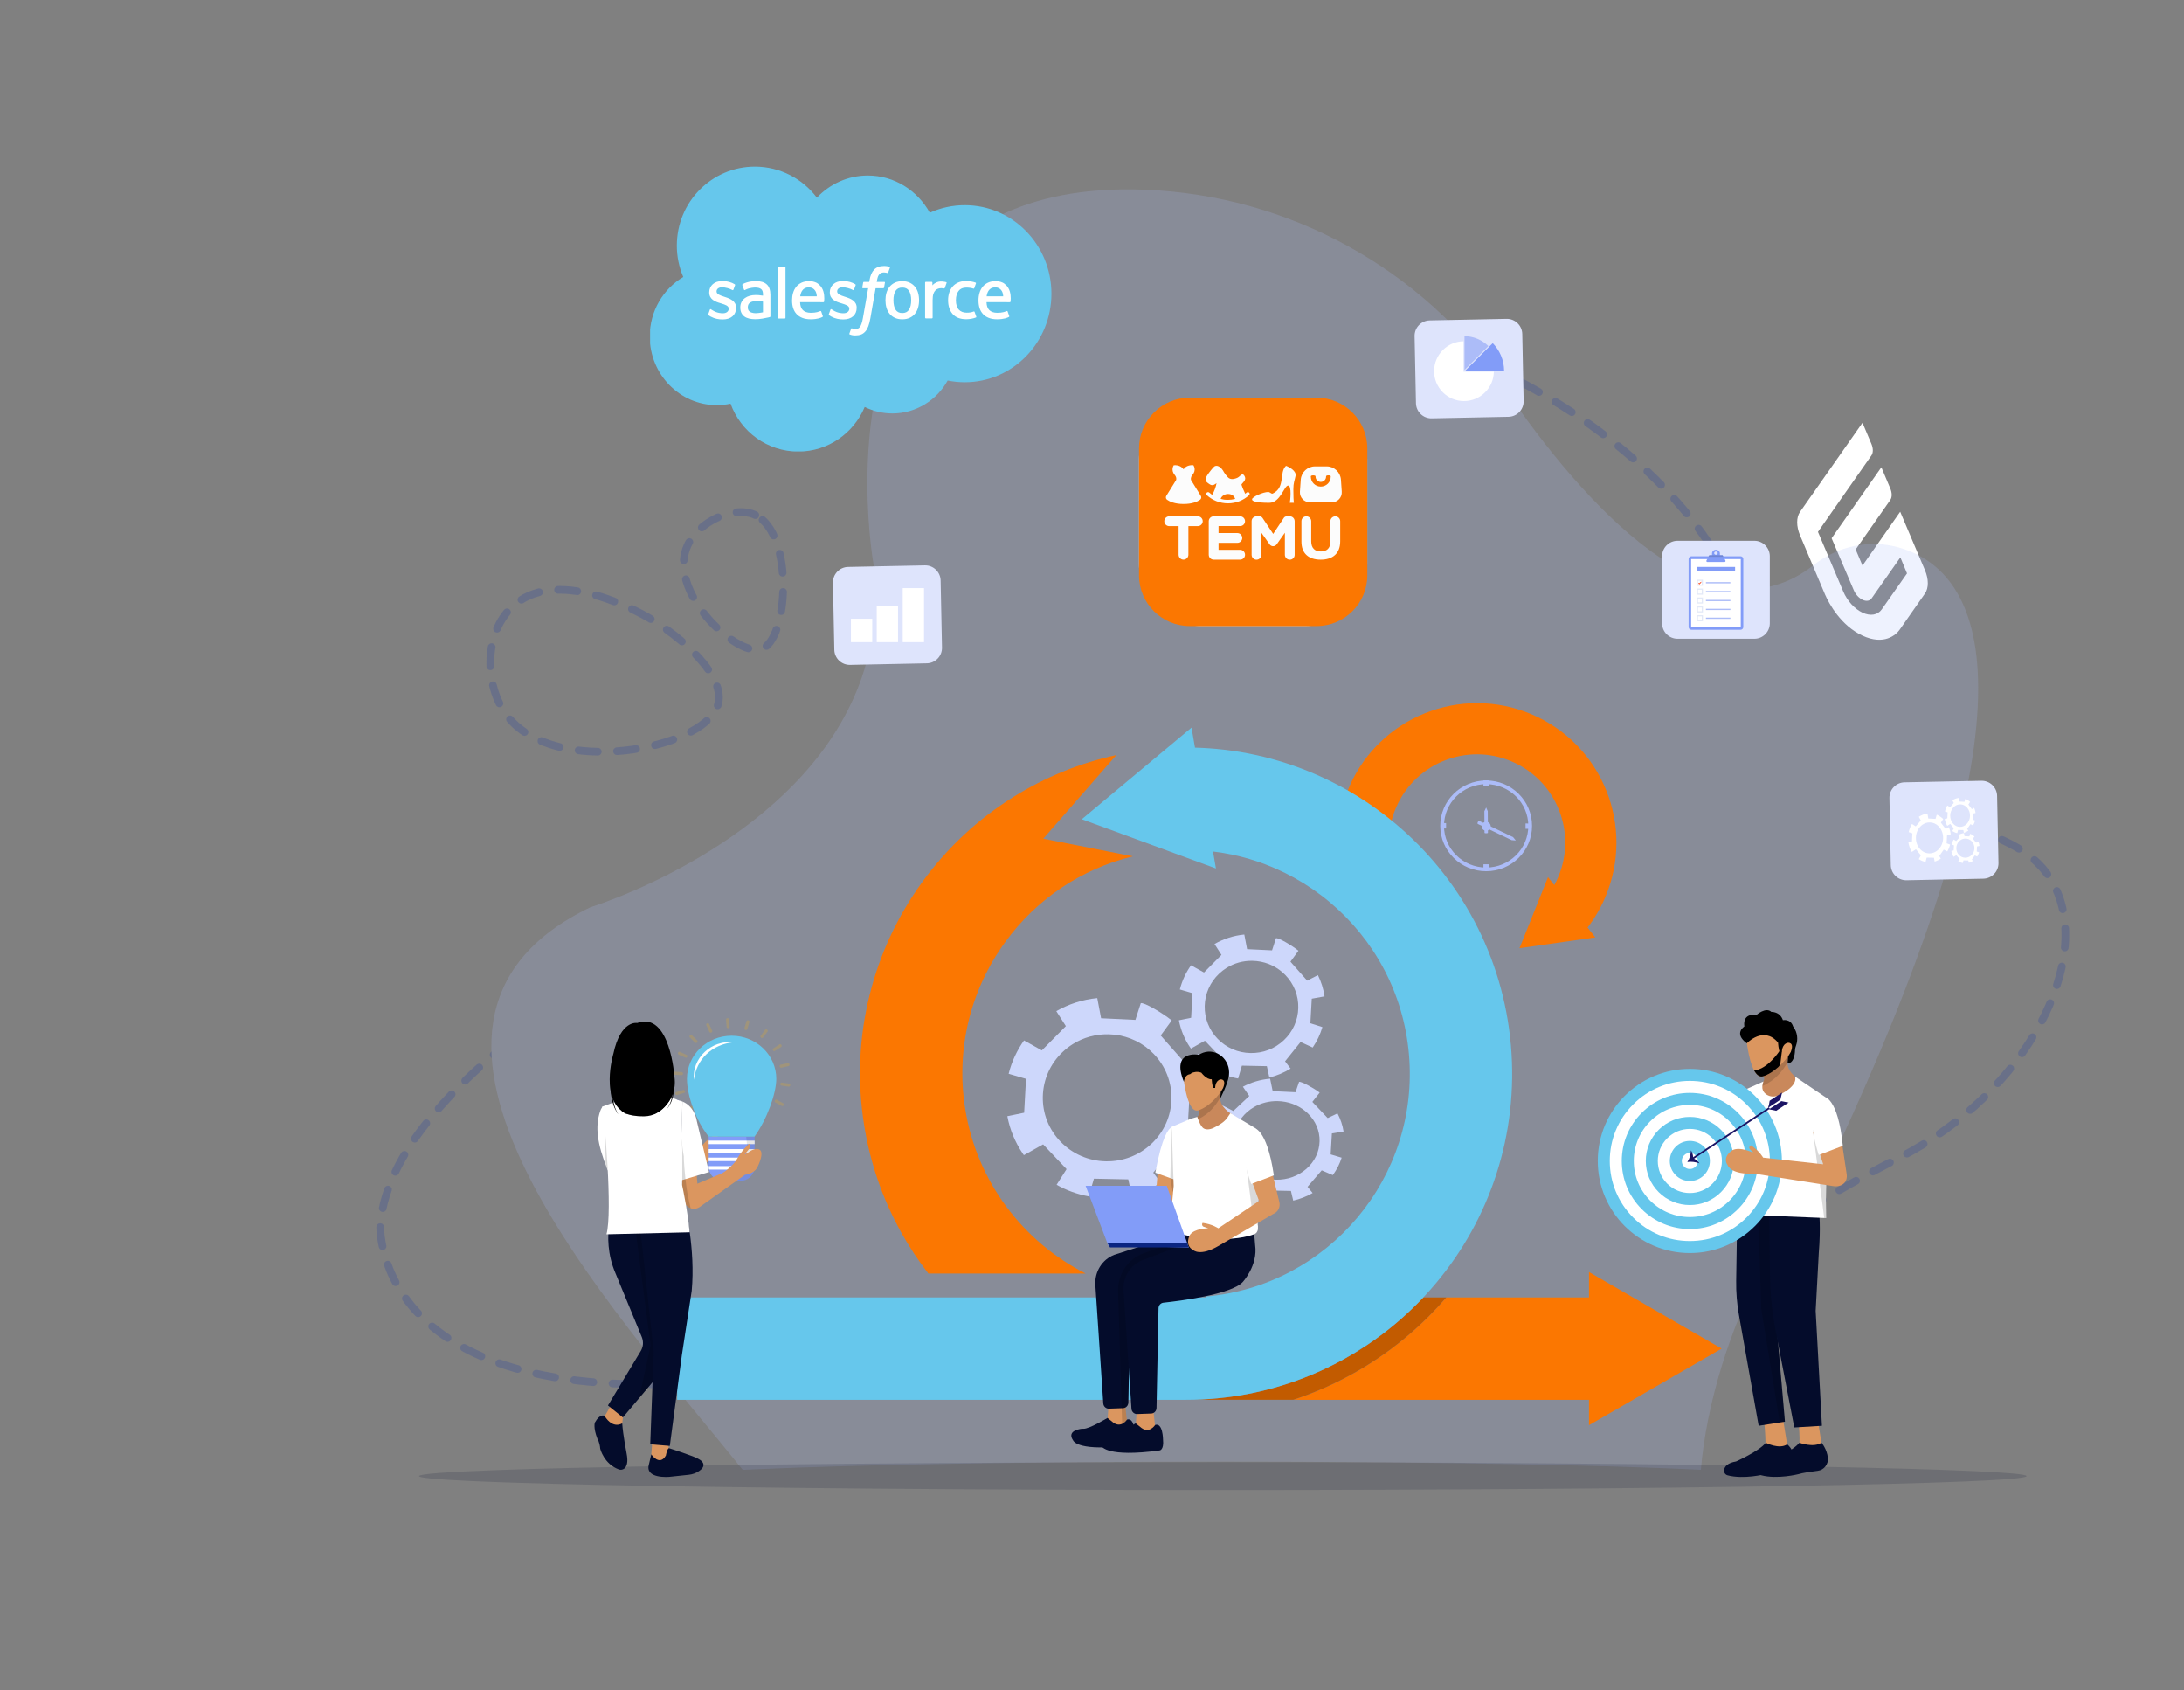 <svg width="813" height="629" viewBox="0 0 813 629" fill="none" xmlns="http://www.w3.org/2000/svg">
<rect x="0" y="0" width="813" height="629" fill="#808080" stroke="none"/>
<path d="M693.315 157.338L696.656 165.249C697.329 166.881 697.329 168.49 696.656 169.48L676.739 197.938L686.164 220.144C687.637 223.606 690.381 226.633 693.315 228.001C696.249 229.37 698.993 228.901 700.466 226.814L709.891 213.397L707.414 207.429L696.719 222.667C696.046 223.671 694.712 223.853 693.378 223.231C691.969 222.574 690.698 221.177 690.038 219.551L681.82 200.307L700.339 173.903L703.68 181.814C704.353 183.446 704.353 185.055 703.68 186.045L690.775 204.483L693.315 210.481L707.351 190.448L716.572 212.199C717.982 215.561 717.982 218.849 716.572 220.882L707.211 234.259C705.801 236.307 701.33 240.284 693.302 236.54C685.275 232.797 680.867 224.68 679.393 221.288L670.057 199.206C668.648 195.844 668.648 192.556 670.057 190.508L693.315 157.338Z" fill="white"/>
<g clip-path="url(#clip0_3123_3161)">
<g opacity="0.2">
<path d="M281.174 191.69C273.258 187.967 260.168 194.019 255.994 202.876C248.027 219.782 273.796 244.266 283.167 241.638C293.639 238.702 295.706 198.524 281.174 191.69Z" stroke="#0F31AC" stroke-width="2.862" stroke-miterlimit="10" stroke-linecap="round" stroke-dasharray="7.16 7.16 7.16 7.16 7.16 7.16"/>
<path d="M241.583 229.983C238.758 228.349 208.835 211.039 191.901 224.738C180.011 234.357 179.897 254.917 188.832 266.472C206.53 289.358 261.407 279.098 267.101 262.722C270.935 251.694 252.933 236.548 241.583 229.983Z" stroke="#0F31AC" stroke-width="2.862" stroke-miterlimit="10" stroke-linecap="round" stroke-dasharray="7.16 7.16 7.16 7.16 7.16 7.16"/>
<path d="M280.085 512.585C352.92 494.507 435.679 476.102 564.188 479.237C636.058 480.99 652.345 458.687 706.814 430.956C755.363 406.241 779.208 357.095 764.563 329.242C749.778 301.122 704.745 312.317 667.865 270.459C651.069 251.395 654.025 238.032 644.328 216.891C613.621 149.95 498.53 97.628 441.776 125.319C366.797 161.9 430.897 319.963 347.085 363.141C294.07 390.455 253.999 338.021 201.653 378.047C175.715 397.88 143.993 425.7 141.54 455.907C141.54 455.907 138.105 529.76 280.085 512.585Z" stroke="#0F31AC" stroke-width="2.862" stroke-miterlimit="10" stroke-linecap="round" stroke-dasharray="7.16 7.16 7.16 7.16 7.16 7.16"/>
<path d="M682.49 430.331C682.49 430.331 669.297 447.824 656.101 471.825C644.204 493.468 635.158 522.631 633.16 546.98C627.556 546.715 621.402 546.466 614.748 546.23C575.34 544.831 518.448 543.955 455.188 543.955C383.27 543.955 319.584 545.089 280.461 546.832C279.114 546.892 277.796 546.952 276.508 547.014C227.664 486.474 129.307 381 219.822 337.611C219.822 337.611 226.453 335.591 236.394 331.253C267.859 317.52 332.517 280.567 325.325 210.892C325.325 210.892 322.875 197.891 322.875 179.8C322.875 137.498 336.267 67.378 425.674 70.578C479.817 72.519 529.68 100.07 559.827 144.17C589.396 187.424 636.676 240.642 675.18 210.259C684.068 203.243 695.82 200.644 706.792 203.729C734.506 211.513 765.991 251.813 682.49 430.331Z" fill="#ACBCF8"/>
</g>
<path opacity="0.15" d="M754.387 549.335C754.387 552.198 620.431 554.519 455.188 554.519C361.951 554.519 278.676 553.78 223.803 552.622C211.164 552.355 200.034 552.066 190.636 551.759C184.445 551.557 179.006 551.345 174.382 551.128C162.486 550.57 155.988 549.966 155.988 549.335C155.988 548.532 166.534 547.771 185.356 547.093C193.065 546.814 202.16 546.55 212.488 546.304C266.831 545 355.292 544.151 455.188 544.151C543.057 544.151 622.081 544.807 676.819 545.853C725.017 546.773 754.387 547.995 754.387 549.335Z" fill="#040C2B"/>
<path d="M601.717 313.721C601.734 307.011 600.468 300.441 597.953 294.193C595.438 287.945 591.799 282.33 587.138 277.503C582.309 272.502 576.594 268.575 570.152 265.832C563.712 263.088 556.92 261.688 549.968 261.67C549.922 261.669 549.879 261.669 549.833 261.669C543.171 261.669 536.645 262.935 530.44 265.434C524.192 267.949 518.576 271.588 513.749 276.249C510.655 279.237 507.973 282.563 505.729 286.191C504.343 288.428 503.125 290.778 502.078 293.235C499.334 299.675 497.934 306.467 497.917 313.419C497.899 320.13 499.165 326.7 501.68 332.947L519.356 325.832C516.081 317.696 516.17 308.771 519.607 300.701C520.185 299.345 520.847 298.039 521.585 296.79C525.239 290.616 530.787 285.833 537.555 283.11C545.691 279.835 554.616 279.924 562.685 283.361C570.754 286.798 577.002 293.172 580.277 301.308C583.552 309.444 583.463 318.369 580.026 326.439C579.595 327.45 579.116 328.437 578.589 329.395L576.259 326.424L565.636 352.868L593.851 348.85L590.975 345.184C593.626 341.73 595.834 337.945 597.555 333.905C600.299 327.465 601.699 320.673 601.717 313.721Z" fill="#FB7701"/>
<path d="M404.12 473.939H345.583C341.832 469.109 338.45 463.993 335.458 458.619C328.539 446.192 323.892 432.712 321.65 418.554C319.088 402.378 319.774 386.175 323.687 370.392C327.464 355.159 334.076 340.972 343.336 328.226C352.596 315.479 364.046 304.808 377.367 296.508C389.164 289.159 401.984 283.956 415.56 281.001L388.365 312.112L421.699 318.692C402.565 323.347 385.87 334.514 374.165 350.625C361.093 368.618 355.81 390.625 359.289 412.593C363.573 439.635 380.814 462.141 404.12 473.939Z" fill="#FB7701"/>
<path d="M490.129 510.812C492.148 509.929 494.139 508.994 496.098 508.008C494.138 508.997 492.141 509.934 490.129 510.812Z" fill="#0F31AC"/>
<path d="M496.751 507.677C497.402 507.345 498.049 507.006 498.693 506.663C498.578 506.726 498.46 506.789 498.344 506.85C497.816 507.131 497.285 507.407 496.751 507.677Z" fill="#0F31AC"/>
<path d="M527.216 485.523C527.302 485.437 527.389 485.351 527.475 485.265C527.434 485.306 527.393 485.348 527.351 485.39C527.306 485.435 527.261 485.479 527.216 485.523Z" fill="#0F31AC"/>
<path d="M529.223 483.476C528.895 483.819 528.565 484.159 528.232 484.498C528.564 484.159 528.896 483.82 529.223 483.476Z" fill="#0F31AC"/>
<path d="M522.543 489.947C524.134 488.517 525.691 487.041 527.216 485.523C527.013 485.725 526.812 485.929 526.608 486.129C525.287 487.427 523.93 488.704 522.543 489.947Z" fill="#0F31AC"/>
<path d="M527.475 485.265C527.728 485.01 527.981 484.755 528.233 484.498C527.981 484.755 527.728 485.01 527.475 485.265Z" fill="#0F31AC"/>
<path d="M591.506 530.387V520.939H481.402C484.724 519.846 488.007 518.614 491.252 517.242C506.464 510.808 520.121 501.601 531.843 489.881C534.12 487.603 536.304 485.252 538.388 482.831H591.506V473.383L640.865 501.885L591.506 530.387Z" fill="#FB7701"/>
<path d="M538.388 482.831C536.304 485.252 534.12 487.603 531.843 489.881C520.121 501.601 506.464 510.808 491.252 517.242C488.008 518.614 484.724 519.846 481.402 520.938H441.528C457.905 520.938 473.801 517.727 488.777 511.392C503.233 505.279 516.211 496.529 527.351 485.389C528.193 484.547 529.021 483.694 529.837 482.831L538.388 482.831Z" fill="#C25B00"/>
<path d="M562.895 401.382C562.838 405.436 562.574 409.531 562.112 413.551C561.656 417.521 560.993 421.512 560.144 425.412C559.304 429.27 558.262 433.132 557.047 436.89C555.843 440.612 554.439 444.32 552.878 447.912C551.326 451.476 549.583 455.009 547.694 458.411C545.814 461.796 543.748 465.13 541.551 468.322C539.361 471.505 536.989 474.621 534.505 477.584C533.006 479.37 531.445 481.125 529.837 482.831H529.836C529.809 482.861 529.78 482.891 529.753 482.919C529.577 483.105 529.401 483.291 529.223 483.476C528.607 484.12 527.983 484.757 527.351 485.39C525.784 486.955 524.181 488.475 522.544 489.947C522.361 490.11 522.179 490.273 521.996 490.435C521.812 490.597 521.629 490.758 521.446 490.92C521.078 491.242 520.709 491.561 520.338 491.879C520.152 492.038 519.966 492.197 519.78 492.354C519.638 492.473 519.497 492.593 519.355 492.712C518.838 493.146 518.317 493.574 517.793 493.997C517.645 494.117 517.494 494.238 517.345 494.358C516.965 494.664 516.583 494.968 516.198 495.267C516.006 495.417 515.813 495.566 515.619 495.716C515.426 495.865 515.233 496.014 515.038 496.161C512.9 497.79 510.703 499.353 508.475 500.829C505.821 502.586 503.073 504.252 500.282 505.798C499.755 506.091 499.226 506.379 498.693 506.662C498.049 507.006 497.402 507.345 496.751 507.677C496.534 507.787 496.316 507.898 496.099 508.008C494.139 508.994 492.148 509.928 490.129 510.812C489.904 510.91 489.679 511.008 489.455 511.104C489.229 511.201 489.004 511.297 488.778 511.393C488.378 511.562 487.979 511.728 487.578 511.892C487.348 511.987 487.116 512.081 486.884 512.174C472.464 517.992 457.217 520.939 441.528 520.939H252.066V482.831H448.813L448.786 482.514C451.624 482.265 454.472 481.872 457.252 481.341C459.984 480.82 462.718 480.156 465.375 479.364C467.995 478.586 470.605 477.665 473.133 476.629C475.632 475.606 478.109 474.445 480.497 473.18C482.864 471.924 485.198 470.538 487.435 469.056C489.658 467.584 491.836 465.985 493.91 464.303C495.975 462.627 497.986 460.831 499.883 458.965C501.778 457.101 503.604 455.124 505.312 453.088C507.022 451.051 508.652 448.909 510.158 446.72C511.666 444.528 513.086 442.236 514.377 439.912C515.674 437.576 516.87 435.153 517.934 432.708C519.004 430.249 519.965 427.709 520.789 425.16C521.621 422.589 522.333 419.949 522.909 417.308C523.49 414.64 523.942 411.911 524.254 409.194C524.572 406.439 524.752 403.632 524.791 400.852C524.831 398.022 524.725 395.148 524.476 392.31C524.227 389.47 523.833 386.622 523.302 383.843C522.781 381.11 522.117 378.377 521.326 375.719C520.547 373.1 519.627 370.489 518.591 367.961C517.567 365.462 516.407 362.985 515.141 360.598C513.886 358.23 512.499 355.896 511.018 353.659C509.545 351.436 507.946 349.258 506.265 347.184C504.59 345.119 502.794 343.109 500.926 341.211C499.063 339.316 497.086 337.49 495.049 335.781C493.013 334.072 490.87 332.442 488.682 330.936C486.489 329.428 484.198 328.008 481.873 326.717C479.539 325.42 477.116 324.224 474.671 323.16C472.211 322.09 469.671 321.129 467.121 320.305C464.551 319.473 461.909 318.759 459.27 318.185C456.728 317.631 454.129 317.195 451.541 316.884L452.637 323.21L402.701 304.872L443.547 270.788L444.838 278.231C448.402 278.324 451.986 278.577 455.513 278.982C459.481 279.439 463.472 280.101 467.373 280.95C471.232 281.789 475.094 282.832 478.852 284.047C482.573 285.251 486.282 286.653 489.874 288.216C493.438 289.768 496.97 291.511 500.372 293.4C503.757 295.281 507.092 297.348 510.284 299.543C513.467 301.733 516.583 304.105 519.545 306.589C522.507 309.074 525.382 311.73 528.091 314.486C530.809 317.248 533.424 320.173 535.862 323.18C538.313 326.203 540.645 329.378 542.79 332.62C544.953 335.886 546.978 339.293 548.811 342.75C550.661 346.239 552.357 349.86 553.854 353.516C555.368 357.211 556.713 361.026 557.853 364.856C559.006 368.734 559.975 372.72 560.735 376.703C561.505 380.74 562.079 384.873 562.438 388.988C562.799 393.103 562.952 397.273 562.895 401.382Z" fill="#66C7EC"/>
<path d="M508.474 500.828C510.703 499.353 512.9 497.79 515.038 496.161C510.358 499.734 505.433 502.95 500.282 505.798C503.073 504.252 505.821 502.586 508.474 500.828Z" fill="#0F31AC"/>
<path d="M529.837 482.831C529.809 482.861 529.782 482.891 529.753 482.919C529.78 482.891 529.809 482.861 529.836 482.831H529.837Z" fill="#0F31AC"/>
<path d="M568.966 300.766C568.106 298.754 566.874 296.948 565.306 295.397C563.737 293.846 561.91 292.628 559.876 291.778C557.769 290.896 555.531 290.45 553.226 290.45C550.92 290.45 548.683 290.897 546.576 291.778C544.541 292.629 542.714 293.846 541.146 295.397C539.577 296.948 538.346 298.754 537.485 300.766C536.594 302.849 536.142 305.061 536.142 307.341C536.142 309.621 536.594 311.833 537.485 313.916C538.346 315.928 539.577 317.734 541.146 319.285C542.714 320.836 544.541 322.053 546.576 322.904C548.683 323.785 550.92 324.232 553.226 324.232C555.531 324.232 557.769 323.785 559.876 322.904C561.91 322.053 563.737 320.836 565.306 319.285C566.874 317.734 568.106 315.928 568.966 313.916C569.858 311.833 570.309 309.621 570.309 307.341C570.309 305.061 569.857 302.849 568.966 300.766ZM553.226 322.857C544.559 322.857 537.532 315.91 537.532 307.341C537.532 298.771 544.559 291.824 553.226 291.824C561.893 291.824 568.919 298.771 568.919 307.341C568.919 315.91 561.893 322.857 553.226 322.857Z" fill="#ACBCF8"/>
<path d="M554.234 290.441H552.218V292.435H554.234V290.441Z" fill="#ACBCF8"/>
<path d="M554.234 321.647H552.218V323.64H554.234V321.647Z" fill="#ACBCF8"/>
<path d="M569.902 308.454L569.907 306.46L567.891 306.456L567.887 308.449L569.902 308.454Z" fill="#ACBCF8"/>
<path d="M538.307 308.311L538.312 306.317L536.296 306.313L536.292 308.306L538.307 308.311Z" fill="#ACBCF8"/>
<path d="M550.118 305.938C550.27 305.628 550.52 305.439 550.677 305.514L563.255 311.537L564.266 312.787L562.706 312.656L550.129 306.634C549.972 306.558 549.967 306.247 550.118 305.938Z" fill="#ACBCF8"/>
<path d="M553.252 310.104C552.902 310.106 552.617 310.027 552.617 309.927L552.559 301.9L553.226 300.511L553.827 301.891L553.885 309.918C553.886 310.018 553.602 310.102 553.252 310.104Z" fill="#ACBCF8"/>
<path d="M553.222 309.153C554.153 309.153 554.908 308.407 554.908 307.486C554.908 306.566 554.153 305.819 553.222 305.819C552.291 305.819 551.536 306.566 551.536 307.486C551.536 308.407 552.291 309.153 553.222 309.153Z" fill="#ACBCF8"/>
<path d="M495.802 421.812L495.349 429.46L495.34 429.612L495.384 429.625L499.433 430.835C498.714 433.128 497.62 435.273 496.215 437.208C496.19 437.244 496.165 437.278 496.139 437.313L494.58 436.647L492.012 435.55L486.737 441.67L488.624 443.985C486.421 445.252 483.99 446.212 481.402 446.804L480.547 443.202L472.043 443.029L470.773 447.103C467.918 446.623 465.234 445.702 462.807 444.42L465.265 440.819L459.45 435.108L454.731 437.57L454.69 437.591C454.577 437.443 454.466 437.293 454.357 437.142C452.517 434.6 451.211 431.707 450.584 428.603L454.743 427.811L455.19 420.009L450.889 418.834C451.638 416.038 452.94 413.448 454.682 411.162L459.101 413.461L465.037 407.876L462.667 404.424C465.704 402.805 469.141 401.756 472.802 401.432L473.757 406.072L482.252 406.464L483.577 402.624C484.344 402.351 488.99 404.893 491.247 406.603L488.523 410.068L494.231 416.088L497.887 414.346C498.996 416.438 499.771 418.706 500.148 421.089L495.802 421.812ZM475.611 409.775C472.444 409.711 469.398 410.492 466.782 412.012C465.885 412.532 465.038 413.14 464.254 413.83C461.185 416.532 459.447 420.172 459.36 424.08C459.273 427.987 460.848 431.694 463.794 434.519C466.741 437.343 470.707 438.946 474.961 439.033C479.215 439.119 483.248 437.678 486.318 434.976C489.388 432.274 491.126 428.634 491.213 424.727C491.3 420.819 489.725 417.112 486.778 414.287C486.478 413.999 486.167 413.724 485.847 413.463C483.02 411.153 479.432 409.852 475.611 409.775Z" fill="#CDD7FB"/>
<path d="M488.309 371.658L487.8 380.631L487.79 380.81L487.838 380.825L492.263 382.238C491.473 384.93 490.273 387.448 488.733 389.72C488.706 389.762 488.678 389.803 488.65 389.843L486.946 389.065L484.14 387.781L478.361 394.971L480.42 397.684C478.009 399.174 475.349 400.304 472.519 401.002L471.59 396.777L462.292 396.588L460.895 401.37C457.774 400.812 454.841 399.735 452.19 398.235L454.884 394.007L448.535 387.316L443.371 390.212L443.326 390.237C443.203 390.063 443.082 389.888 442.963 389.711C440.955 386.731 439.533 383.339 438.852 379.698L443.401 378.763L443.904 369.609L439.203 368.237C440.027 364.956 441.455 361.914 443.364 359.23L448.192 361.92L454.693 355.358L452.108 351.312C455.431 349.408 459.191 348.171 463.195 347.785L464.23 353.228L473.519 353.673L474.975 349.166C475.814 348.844 480.89 351.819 483.355 353.822L480.37 357.891L486.601 364.945L490.602 362.895C491.811 365.348 492.654 368.008 493.062 370.803L488.309 371.658ZM466.252 357.568C462.789 357.498 459.457 358.42 456.594 360.208C455.612 360.819 454.685 361.533 453.827 362.345C450.466 365.52 448.559 369.793 448.457 374.378C448.355 378.962 450.07 383.309 453.287 386.618C456.504 389.927 460.838 391.801 465.489 391.895C470.14 391.99 474.553 390.293 477.915 387.118C481.276 383.943 483.183 379.669 483.285 375.085C483.387 370.5 481.672 366.153 478.455 362.845C478.127 362.507 477.788 362.185 477.437 361.878C474.351 359.173 470.43 357.653 466.252 357.568Z" fill="#CDD7FB"/>
<path d="M442.989 404.315L442.289 416.672L442.275 416.918L442.341 416.938L448.426 418.884C447.339 422.591 445.688 426.058 443.572 429.188C443.534 429.245 443.496 429.301 443.457 429.357L441.114 428.285L437.255 426.518L429.309 436.418L432.14 440.153C428.825 442.205 425.168 443.761 421.276 444.723L419.999 438.906L407.214 438.646L405.293 445.23C401.002 444.462 396.969 442.98 393.324 440.914L397.028 435.091L388.299 425.879L381.198 429.867L381.136 429.901C380.966 429.661 380.8 429.42 380.637 429.176C377.876 425.074 375.92 420.403 374.984 415.389L381.24 414.101L381.932 401.495L375.468 399.606C376.601 395.088 378.565 390.9 381.189 387.204L387.828 390.908L396.767 381.871L393.212 376.3C397.782 373.678 402.952 371.975 408.458 371.443L409.882 378.937L422.654 379.55L424.656 373.343C425.809 372.901 432.788 376.997 436.178 379.755L432.073 385.359L440.641 395.072L446.142 392.249C447.804 395.627 448.963 399.289 449.524 403.137L442.989 404.315ZM412.661 384.915C407.899 384.818 403.318 386.088 399.38 388.549C398.031 389.391 396.756 390.375 395.576 391.492C390.954 395.864 388.332 401.749 388.191 408.062C388.051 414.375 390.409 420.36 394.832 424.916C399.256 429.472 405.214 432.053 411.61 432.183C418.006 432.313 424.074 429.976 428.696 425.604C433.318 421.231 435.94 415.347 436.081 409.034C436.221 402.721 433.863 396.735 429.44 392.179C428.989 391.715 428.523 391.27 428.041 390.849C423.798 387.124 418.406 385.031 412.661 384.915Z" fill="#CDD7FB"/>
<path d="M458.434 414.567L458.396 421.722L448.058 423.662L442.053 420.509L444.65 417.044L446.086 415.129C446.373 414.745 446.496 414.251 446.422 413.767L445.169 405.552L455.241 400.903L454.392 407.431L454.253 408.503C453.949 411.98 458.434 414.567 458.434 414.567Z" fill="#C9885B"/>
<path opacity="0.15" d="M455.241 400.904L454.291 408.302C450.76 414.83 446.292 416.359 444.65 417.045L446.086 415.129C446.373 414.745 446.496 414.251 446.422 413.767L445.169 405.553L455.241 400.904Z" fill="black"/>
<path d="M440.343 399.287C440.343 399.287 441.559 414.002 445.815 413.274C445.815 413.274 450.566 412.425 455.507 404.744L456.685 401.632L453.189 397.67L440.343 399.287Z" fill="#DB965F"/>
<path d="M451.06 401.631C451.06 401.631 451.212 404.138 451.669 404.865H452.353C452.353 404.865 452.277 402.278 454.253 401.712C454.253 401.712 456.685 401.308 455.317 404.865L454.443 406.361L454.239 408.79C454.239 408.79 456.99 403.572 457.446 400.418C457.446 400.418 457.466 400.304 457.488 400.099C458.114 394.451 452.957 389.954 447.858 391.764C447.33 391.952 446.803 392.205 446.291 392.541C446.291 392.541 435.77 390.544 440.716 402.619C440.716 402.619 440.838 400.067 442.964 399.767C443.128 399.744 443.588 399.268 443.75 399.233C444.421 399.089 445.444 398.581 447.19 399.196C447.19 399.197 449.176 401.879 451.06 401.631Z" fill="black"/>
<path d="M420.185 534.794L417.936 534.585L411.924 534.029L412.573 524.231L412.794 520.908L417.471 521.678L418.719 521.883L418.937 523.81L420.185 534.794Z" fill="#DB965F"/>
<path d="M421.151 537.786C401.497 540.459 399.584 536.235 399.584 536.235C397.096 532.778 401.113 531.929 402.56 531.74C402.795 531.71 403.032 531.708 403.269 531.723C405.426 531.858 412.255 527.694 412.255 527.694L413.807 528.91C415.39 530.395 416.75 530.345 417.746 529.877C418.658 529.447 419.266 528.666 419.458 528.393C419.502 528.331 419.525 528.295 419.525 528.295C422.398 527.413 422.445 533.668 422.445 533.668C422.859 537.732 421.151 537.786 421.151 537.786Z" fill="#040C2B"/>
<path d="M452.09 475.138C451.252 476.021 449.875 476.823 448.153 477.547C440.871 480.609 427.43 482.273 422.597 482.794C421.573 482.904 420.79 483.784 420.769 484.846L420.025 521.99C420.01 522.78 419.574 523.464 418.937 523.81C418.673 523.955 418.374 524.041 418.056 524.052L417.544 524.07L412.798 524.237C412.722 524.239 412.647 524.237 412.573 524.231C411.576 524.154 410.766 523.33 410.695 522.276L407.747 478.256C407.415 473.3 410.281 468.71 414.787 466.982L439.932 458.896L445.749 459.141L454.501 459.509L454.886 459.525C455.828 459.607 456.59 460.349 456.732 461.315C457.846 468.963 452.09 475.138 452.09 475.138Z" fill="#040C2B"/>
<path opacity="0.15" d="M455.597 456.396L454.501 459.509L448.153 477.546C440.871 480.609 427.43 482.273 422.597 482.794C421.573 482.904 420.79 483.784 420.769 484.846L420.025 521.989C420.01 522.78 419.574 523.464 418.937 523.81L419.458 528.393C419.266 528.666 418.658 529.447 417.746 529.877L417.643 527.323L417.544 524.069L417.471 521.678L416.229 481.09C415.833 474.584 419.67 468.599 425.621 466.44L445.749 459.141L446.423 458.896L455.597 456.396Z" fill="black"/>
<path d="M429.212 523.883L430.679 536.794L422.417 536.029L423.286 522.908L429.212 523.883Z" fill="#DB965F"/>
<path d="M431.645 539.785C431.645 539.785 433.352 539.732 432.938 535.669C432.938 535.669 432.891 529.413 430.018 530.295C430.018 530.295 427.662 534.065 424.3 530.91L422.748 529.694C422.748 529.694 415.919 533.857 413.762 533.723C413.525 533.709 413.289 533.71 413.054 533.74C411.606 533.93 407.59 534.778 410.076 538.235C410.076 538.235 411.99 542.459 431.645 539.785Z" fill="#040C2B"/>
<path d="M466.201 458.741L449.018 460.09C448.719 460.064 448.418 460.106 448.137 460.214L425.28 468.982C420.774 470.71 417.908 475.3 418.24 480.256L421.188 524.276C421.264 525.408 422.193 526.275 423.291 526.236L428.549 526.052C429.631 526.014 430.496 525.108 430.518 523.989L431.262 486.846C431.283 485.783 432.066 484.904 433.089 484.793C439.066 484.15 458.198 481.759 462.583 477.138C462.583 477.138 468.338 470.963 467.224 463.315C467.083 462.349 467.143 458.823 466.201 458.741Z" fill="#040C2B"/>
<path d="M439.739 430.91L437.354 443.357L436.766 446.424L430.427 442.918L430.857 437.496L431.372 431.013L434.628 430.972L436.221 430.953L439.739 430.91Z" fill="#DB965F"/>
<path d="M421.699 453.06C421.699 453.06 419.143 452.149 415.432 452.635C415.185 453.196 415.591 453.846 416.216 453.889L418.051 454.013C418.051 454.013 412.899 455.327 412.008 458.161C412.008 458.161 411.007 462.258 414.758 463.104C414.758 463.104 417.909 464.902 423.647 459.212L445.332 444.197L438.623 441.116L421.699 453.06Z" fill="#DB965F"/>
<path d="M437.861 439.224L435.651 438.432L431.077 436.792L430.07 436.43C432.584 422.773 435.025 419.997 436.141 419.483C436.543 419.298 436.773 419.407 436.773 419.407L437.42 431.191L437.861 439.224Z" fill="white"/>
<path opacity="0.15" d="M440.899 431.712L436.553 443.616L435.651 438.432L435.844 430.956L436.141 419.483C436.543 419.298 436.773 419.407 436.773 419.407L437.42 431.191L440.899 431.712Z" fill="black"/>
<path d="M467.086 419.713C467.654 420.097 468.011 420.738 468.047 421.439L468.592 432.159L468.701 434.296C468.704 434.349 468.705 434.402 468.704 434.456L468.277 456.311L468.257 457.313C468.239 458.228 467.677 459.039 466.842 459.342C456.885 462.957 442.226 460.036 437.137 458.831C436.094 458.583 435.392 457.575 435.495 456.474L436.894 441.503C436.903 441.408 436.906 441.313 436.903 441.217L436.241 421.002L436.087 419.393L443.274 416.342L445.7 415.644C445.7 415.644 446.442 418.248 447.625 419.562C448.605 420.65 450.418 420.378 451.734 419.745C454.899 418.225 456.395 416.794 457.074 415.66L457.994 414.286L467.086 419.713Z" fill="white"/>
<path opacity="0.15" d="M468.705 434.376L468.277 456.311L466.344 452.492L463.683 431.804L468.592 432.16L468.705 434.376Z" fill="black"/>
<path d="M441.589 462.646L449.141 462.585V464.286H442.449L441.589 462.646Z" fill="black"/>
<path d="M434.324 441.291H404.115L412.528 463.465L442.545 464.287L434.324 441.291Z" fill="#829CF8"/>
<path d="M412.179 462.545L413.197 464.228H442.45L441.922 462.545H412.179Z" fill="#0B2581"/>
<path d="M473.95 451.778L453.653 463.642C446.633 467.752 444.141 465.188 444.141 465.188C440.817 463.402 442.902 459.644 442.902 459.644C444.533 457.097 449.785 457.123 449.785 457.123L448.078 456.533C447.497 456.332 447.291 455.591 447.682 455.105C451.337 455.575 453.51 457.119 453.51 457.119L468.516 447.051C468.613 447.013 468.663 446.902 468.626 446.801L465.793 439.012L473.272 435.163L476.235 447.348C476.686 449.215 475.699 451.128 473.95 451.778Z" fill="#DB965F"/>
<path d="M466.519 419.707C466.519 419.707 471.527 419.378 474.191 437.416L465.764 440.621C465.764 440.621 458.232 420.822 466.519 419.707Z" fill="white"/>
<path d="M271.057 428.831C269.299 431.22 263.457 432.392 263.457 432.392L249.586 437.823L245.187 439.545L244.707 439.733C243.506 440.203 242.237 440.006 241.219 439.344C240.22 438.696 239.464 437.601 239.255 436.25L238.979 434.469L238.84 433.576L238.619 432.151L239.21 432.063L241.152 431.775L243.845 431.377L245.413 431.146L248.571 430.68L255.244 429.693C257.055 429.183 258.909 428.086 260.073 427.313C260.702 426.896 261.284 426.396 261.786 425.813C262.809 424.632 264.138 423.575 265.211 422.814C266.284 422.054 267.102 421.588 267.102 421.588C267.464 422.18 267.354 422.957 266.847 423.379L264.739 425.133L267.218 424.312C268.057 424.034 268.965 424.015 269.82 424.291C273.023 425.327 271.057 428.831 271.057 428.831Z" fill="#DB965F"/>
<path d="M232.276 433.748L233.569 440.754L233.292 440.847L229.574 441.244L226.118 435.249C222.18 425.413 221.514 419.201 223.408 413.533C223.716 412.611 224.185 412.011 224.327 411.825C226.46 414.932 231.007 422.923 232.276 433.748Z" fill="white"/>
<path opacity="0.15" d="M229.712 427.425L234.059 452.616L225.472 433.58L225.186 420.27L229.712 427.425Z" fill="black"/>
<g opacity="0.2">
<path d="M288.472 409.466L288.407 409.585C288.276 409.826 288.365 410.129 288.607 410.261L291.007 411.568C291.249 411.7 291.552 411.611 291.683 411.369L291.748 411.25C291.88 411.008 291.79 410.705 291.549 410.574L289.148 409.266C288.906 409.135 288.604 409.224 288.472 409.466Z" fill="#FDB606"/>
<path d="M290.488 403.307L290.469 403.441C290.43 403.714 290.619 403.966 290.892 404.005L293.598 404.39C293.871 404.429 294.123 404.239 294.162 403.967L294.181 403.833C294.22 403.56 294.03 403.308 293.758 403.269L291.051 402.884C290.779 402.845 290.526 403.035 290.488 403.307Z" fill="#FDB606"/>
<path d="M290.222 396.833L290.251 396.965C290.31 397.234 290.576 397.404 290.845 397.345L293.514 396.759C293.783 396.701 293.953 396.435 293.894 396.166L293.865 396.033C293.806 395.764 293.54 395.594 293.272 395.653L290.602 396.239C290.333 396.298 290.163 396.564 290.222 396.833Z" fill="#FDB606"/>
<path d="M287.708 390.86L287.781 390.974C287.931 391.205 288.239 391.272 288.47 391.122L290.766 389.639C290.998 389.49 291.064 389.181 290.915 388.95L290.841 388.837C290.692 388.605 290.383 388.539 290.152 388.688L287.856 390.171C287.625 390.32 287.558 390.629 287.708 390.86Z" fill="#FDB606"/>
<path d="M283.263 386.145L283.372 386.226C283.593 386.39 283.905 386.344 284.07 386.124L285.702 383.931C285.867 383.711 285.821 383.398 285.6 383.234L285.492 383.153C285.271 382.988 284.958 383.034 284.794 383.255L283.162 385.447C282.997 385.668 283.043 385.98 283.263 386.145Z" fill="#FDB606"/>
<path d="M277.45 383.281L277.58 383.319C277.845 383.396 278.121 383.244 278.198 382.979L278.96 380.355C279.037 380.09 278.885 379.814 278.621 379.737L278.491 379.699C278.226 379.622 277.95 379.774 277.873 380.039L277.111 382.664C277.034 382.928 277.186 383.205 277.45 383.281Z" fill="#FDB606"/>
<path d="M271.003 382.633L271.138 382.623C271.412 382.602 271.618 382.363 271.598 382.088L271.394 379.363C271.373 379.088 271.134 378.882 270.859 378.903L270.724 378.913C270.45 378.934 270.244 379.173 270.264 379.447L270.468 382.173C270.489 382.447 270.728 382.653 271.003 382.633Z" fill="#FDB606"/>
<path d="M264.736 384.28L264.859 384.224C265.109 384.108 265.218 383.812 265.103 383.562L263.959 381.08C263.843 380.83 263.547 380.721 263.297 380.836L263.174 380.893C262.924 381.008 262.815 381.304 262.93 381.554L264.075 384.036C264.19 384.286 264.486 384.396 264.736 384.28Z" fill="#FDB606"/>
<path d="M259.441 388.015L259.536 387.919C259.73 387.724 259.729 387.408 259.533 387.214L257.593 385.289C257.397 385.095 257.082 385.096 256.888 385.292L256.792 385.388C256.598 385.584 256.6 385.899 256.795 386.093L258.736 388.018C258.931 388.212 259.247 388.211 259.441 388.015Z" fill="#FDB606"/>
<path d="M255.787 393.368L255.843 393.244C255.956 392.993 255.845 392.698 255.594 392.585L253.102 391.46C252.852 391.347 252.556 391.459 252.443 391.71L252.387 391.833C252.274 392.084 252.386 392.379 252.636 392.492L255.128 393.617C255.379 393.73 255.674 393.619 255.787 393.368Z" fill="#FDB606"/>
<path d="M254.237 399.659L254.246 399.524C254.264 399.25 254.056 399.012 253.782 398.994L251.054 398.812C250.78 398.793 250.542 399.001 250.524 399.276L250.515 399.411C250.496 399.686 250.704 399.923 250.979 399.941L253.706 400.124C253.981 400.142 254.218 399.934 254.237 399.659Z" fill="#FDB606"/>
<path d="M254.985 406.096L254.946 405.967C254.867 405.703 254.59 405.553 254.326 405.632L251.707 406.415C251.443 406.494 251.293 406.772 251.372 407.036L251.411 407.165C251.49 407.429 251.768 407.579 252.032 407.5L254.65 406.717C254.914 406.638 255.064 406.36 254.985 406.096Z" fill="#FDB606"/>
<path d="M257.937 411.865L257.856 411.757C257.689 411.538 257.377 411.494 257.157 411.661L254.978 413.311C254.759 413.477 254.715 413.789 254.882 414.009L254.963 414.117C255.13 414.336 255.442 414.379 255.662 414.213L257.841 412.563C258.06 412.397 258.103 412.085 257.937 411.865Z" fill="#FDB606"/>
</g>
<path d="M280.886 422.991V434.243C280.886 434.593 280.852 434.935 280.785 435.265C280.311 437.639 278.215 439.428 275.702 439.428H268.993C267.639 439.428 266.405 438.908 265.482 438.057C264.692 437.329 264.128 436.36 263.909 435.265C263.843 434.935 263.809 434.593 263.809 434.243V422.991H280.886Z" fill="#829CF8"/>
<path d="M280.886 424.485H263.809V425.787H280.886V424.485Z" fill="white"/>
<path d="M280.886 427.645H263.809V428.947H280.886V427.645Z" fill="white"/>
<path d="M280.886 430.804H263.809V432.106H280.886V430.804Z" fill="white"/>
<path d="M280.886 433.963V434.243C280.886 434.593 280.852 434.935 280.786 435.265H263.91C263.843 434.935 263.809 434.593 263.809 434.243V433.963H280.886Z" fill="white"/>
<path opacity="0.1" d="M280.886 422.991V434.243C280.886 434.593 280.852 434.935 280.785 435.265C280.311 437.639 278.215 439.428 275.702 439.428H268.993C267.639 439.428 266.405 438.908 265.482 438.057C267.901 438.751 270.231 438.573 272.069 438.163C275.145 437.478 277.464 434.957 277.892 431.835C278.303 428.84 278.055 425.34 277.786 422.991L280.886 422.991Z" fill="black"/>
<path d="M288.977 401.5C288.977 406.894 285.489 416.613 280.861 422.991H263.809V422.992C259.005 417.041 255.719 407.617 255.719 401.5C255.719 392.637 263.164 385.452 272.348 385.452C281.532 385.452 288.977 392.637 288.977 401.5Z" fill="#66C7EC"/>
<path d="M258.323 401.837C258.263 401.373 258.241 400.904 258.247 400.434C258.252 399.963 258.289 399.491 258.352 399.022C258.358 398.963 258.369 398.905 258.378 398.846L258.405 398.671C258.425 398.554 258.448 398.437 258.469 398.32C258.491 398.203 258.519 398.088 258.544 397.972C258.57 397.856 258.6 397.741 258.629 397.625C258.747 397.163 258.895 396.709 259.068 396.263C259.414 395.371 259.866 394.517 260.405 393.722C260.944 392.927 261.571 392.19 262.269 391.528C263.663 390.204 265.343 389.183 267.148 388.561C267.599 388.405 268.057 388.273 268.521 388.168L268.695 388.129L268.869 388.093L269.044 388.058C269.102 388.047 269.161 388.038 269.219 388.028L269.394 387.999C269.453 387.989 269.512 387.982 269.57 387.973L269.746 387.948C269.804 387.94 269.863 387.934 269.922 387.927C270.04 387.914 270.157 387.901 270.275 387.892C270.392 387.882 270.509 387.87 270.627 387.866C270.745 387.86 270.863 387.852 270.98 387.85C271.039 387.849 271.098 387.847 271.157 387.846L271.245 387.844L271.333 387.845C271.803 387.844 272.272 387.869 272.735 387.928C272.272 387.988 271.814 388.056 271.36 388.141C271.134 388.184 270.909 388.228 270.685 388.28C270.573 388.304 270.462 388.331 270.351 388.358C270.239 388.383 270.129 388.414 270.019 388.443C269.964 388.458 269.908 388.471 269.853 388.487L269.689 388.533C269.634 388.549 269.579 388.563 269.525 388.58L269.362 388.63L269.199 388.68L269.037 388.733L268.875 388.786L268.715 388.843C268.288 388.994 267.867 389.16 267.455 389.343C266.632 389.71 265.843 390.142 265.098 390.637C264.352 391.132 263.651 391.689 263.003 392.303C262.355 392.917 261.761 393.587 261.231 394.305C260.7 395.024 260.232 395.792 259.836 396.599C259.637 397.002 259.458 397.416 259.294 397.838C259.255 397.944 259.214 398.049 259.176 398.156L259.065 398.477C259.03 398.585 258.993 398.693 258.96 398.801L258.863 399.129C258.737 399.566 258.631 400.012 258.541 400.464C258.452 400.916 258.382 401.373 258.323 401.837Z" fill="white"/>
<path d="M242.891 535.545L242.182 544.544L246.431 546.232L249.62 542.703L248.283 535.159L242.891 535.545Z" fill="#DB965F"/>
<path d="M247.886 541.646C247.886 541.646 248.246 539.311 248.987 538.93C248.987 538.93 258.795 542.007 260.209 543.065C260.209 543.065 263.946 544.92 260.237 547.443C259.091 548.223 257.783 548.686 256.434 548.83L249.18 549.605C249.18 549.605 239.916 550.472 241.572 544.92L242.444 541.249C242.444 541.249 245.544 545.821 247.886 541.646Z" fill="#040C2B"/>
<path d="M227.534 522.827L223.787 529.326L230.085 534.367L231.273 532.662L232.375 523.483L227.534 522.827Z" fill="#DB965F"/>
<path d="M221.457 529.381C221.457 529.381 220.707 531.135 222.431 535.575C222.431 535.575 223.227 536.679 223.44 539.179C223.44 539.179 224.824 544.799 230.333 546.843C231.349 547.22 232.488 546.779 233.024 545.774C233.495 544.893 233.75 543.436 233.275 541.028C233.275 541.028 231.881 533.88 231.622 529.669C231.622 529.669 228.302 532.091 225.056 526.957C225.056 526.957 223.479 525.787 221.457 529.381Z" fill="#040C2B"/>
<path d="M247.463 508.977L237.935 520.3L231.871 527.504L226.311 523.058L238.529 502.771C239.461 501.223 239.604 499.27 238.908 497.583L229.141 473.905C223.027 459.724 229.148 447.024 229.148 447.024L248.554 448.652L247.926 452.599L245.151 470.023L250.689 495.548C251.725 500.325 250.519 505.347 247.463 508.977Z" fill="#040C2B"/>
<path opacity="0.15" d="M247.463 508.976L237.935 520.299L242.183 500.688L235.994 453.351L247.926 452.599L245.152 470.022L250.689 495.547C251.726 500.324 250.519 505.346 247.463 508.976Z" fill="black"/>
<path d="M257.493 480.361L253.817 504.392L249.338 538.101L243.698 537.629L242.049 537.492L243.345 503.162L237.65 450.811L255.072 449.504C255.072 449.504 258.918 464.739 257.493 480.361Z" fill="#040C2B"/>
<path d="M248.24 407.85L246.846 415.096L242.755 415.195L235.165 415.379L232.114 411.52C232.581 410.975 232.92 409.884 233.169 408.517C233.389 407.304 233.536 405.874 233.633 404.415C233.917 400.137 233.77 395.616 233.77 395.616L244.405 399.286C244.754 404.744 248.24 407.85 248.24 407.85Z" fill="#C9885B"/>
<path d="M232.899 387.522C232.899 387.522 228.37 402.282 238.81 405.865C239.26 406.02 239.744 406.013 240.191 405.85C242.114 405.152 247.023 402.296 246.671 391.381C246.671 391.381 242.226 374.441 232.899 387.522Z" fill="#DB965F"/>
<path d="M253.034 409.575V425.542H252.511L251.955 409.187L253.034 409.575Z" fill="#262C84"/>
<path d="M259.746 442.2L255.941 444.313L253.994 445.394L253.645 445.588L253.692 444.552L253.765 442.972L253.938 439.169L254.479 427.378L254.647 423.708L258.09 422.625L259.352 437.547L259.603 440.508L259.746 442.2Z" fill="#DB965F"/>
<path d="M282.057 434.142C280.804 436.934 277.325 437.188 277.325 437.188L260.539 449.126C259.463 449.891 258.196 450.016 257.085 449.622C255.995 449.237 255.055 448.35 254.598 447.076L253.994 445.394L253.692 444.552L253.209 443.206L253.765 442.972L255.592 442.2L259.603 440.508L268.856 436.603C270.515 435.646 272.105 434.101 273.086 433.049C273.618 432.479 274.087 431.841 274.464 431.142C275.232 429.723 276.321 428.35 277.217 427.332C278.114 426.313 278.818 425.65 278.818 425.65C279.281 426.141 279.321 426.933 278.909 427.475L277.197 429.73L279.444 428.298C280.205 427.814 281.081 427.566 281.963 427.622C285.262 427.835 282.057 434.142 282.057 434.142Z" fill="#DB965F"/>
<path d="M263.93 436.176L259.352 437.547L255.16 438.802L253.939 439.168L253.558 439.282L253.07 439.336L253.497 426.611L254.055 409.933C258.774 411.869 259.398 417.26 259.398 417.26L263.93 436.176Z" fill="white"/>
<path opacity="0.15" d="M255.942 444.313C255.811 443.588 255.695 442.883 255.592 442.2C255.411 441.002 255.269 439.868 255.16 438.803C254.451 431.906 254.56 430.389 254.56 430.389L254.211 428.225L253.601 423.52C253.627 425.988 254 433.416 253.931 439.172L253.938 439.169L253.928 439.406L253.765 442.972L253.209 443.206L253.692 444.552L253.645 445.588L253.994 445.394L254.598 447.076C254.777 447.574 255.028 448.012 255.335 448.384C255.812 448.966 256.42 449.387 257.085 449.622C256.617 447.753 256.241 445.98 255.942 444.313Z" fill="black"/>
<path d="M225.758 459.342L256.723 458.597C256.421 455.175 255.87 451.492 255.335 448.384C254.654 444.43 254 441.404 253.915 441.018C253.909 440.99 253.906 440.961 253.907 440.932C253.914 440.41 253.921 439.902 253.928 439.406C253.928 439.328 253.949 434.42 253.95 434.342C254.002 430.027 253.992 429.429 253.977 428.36C253.964 427.403 253.903 426.447 253.794 425.497L253.592 423.751L254.031 410.65L254.055 409.934C253.902 409.87 253.743 409.811 253.581 409.757C253.459 409.714 253.335 409.675 253.209 409.638L253.034 409.575L251.955 409.187L248.24 407.85C248.24 407.85 246.143 411.662 242.275 412.372C239.887 412.811 236.823 412.067 233.16 408.509L226.964 410.804L225.786 411.241L224.269 411.802C224.269 411.802 224.268 411.803 224.266 411.805C224.176 411.862 224.137 411.972 224.164 412.074C224.993 415.247 228.1 451.13 225.758 459.342Z" fill="white"/>
<path d="M235.645 387.476C235.645 387.476 239.829 394.063 245.93 392.464C245.93 392.464 247.325 395.946 244.013 403.662C244.013 403.662 242.269 408.18 243.577 414.579C243.577 414.579 252.381 410.721 251.073 400.839C251.073 400.839 249.504 376.277 237.213 380.7C237.213 380.7 231.025 379.477 228.322 392.181C228.322 392.181 223.005 409.968 233.378 414.579C233.378 414.579 231.199 408.839 232.811 398.44C232.812 398.439 236.909 390.44 235.645 387.476Z" fill="black"/>
<path d="M234.321 398.111C234.504 399.198 234.123 400.182 233.471 400.31C232.818 400.438 232.141 399.662 231.958 398.575C231.775 397.489 232.156 396.504 232.809 396.376C233.461 396.248 234.139 397.025 234.321 398.111Z" fill="#DB965F"/>
<path d="M250.812 401.968C250.812 401.968 250.986 409.309 248.284 412.603C248.284 412.603 251.509 409.779 250.812 401.968Z" fill="black"/>
<path d="M228.088 396.393C228.088 396.393 226.298 408.521 230.104 414.626C230.104 414.626 225.334 409.177 228.088 396.393Z" fill="black"/>
<path d="M232.594 385.499C232.594 385.499 227.887 401.968 229.805 407.238C231.722 412.508 231.461 413.449 231.461 413.449C231.461 413.449 233.117 415.52 239.829 415.426C246.653 415.33 249.591 408.838 249.591 408.838L246.715 389.64L238.783 384.087L232.594 385.499Z" fill="black"/>
<path d="M656.625 528.211C656.625 528.211 657.929 539.187 656.625 541.69L666.214 543.519L663.328 525.516L656.625 528.211Z" fill="#DB965F"/>
<path d="M656.953 548.633C656.953 548.633 649.091 550.639 643.069 549.028C642.171 548.788 641.609 547.862 641.806 546.926C642.044 545.791 643.041 544.427 646.26 543.886C646.26 543.886 654.916 540.015 657.324 536.934C657.324 536.934 662.31 539.511 665.284 537.512C665.284 537.512 667.546 539.194 667.915 542.506C668.183 544.916 666.498 547.093 664.17 547.382C661.725 547.685 658.484 548.15 656.953 548.633Z" fill="#040C2B"/>
<path d="M669.302 526.959C669.302 526.959 670.606 537.935 669.302 540.438L678.891 542.267L676.005 524.264L669.302 526.959Z" fill="#DB965F"/>
<path d="M669.464 548.61C669.464 548.61 661.601 550.616 655.579 549.005C654.682 548.765 654.12 547.839 654.317 546.902C654.555 545.767 655.552 544.403 658.771 543.863C658.771 543.863 667.426 539.991 669.835 536.911C669.835 536.911 675.079 538.901 678.053 536.902C678.053 536.902 680.056 539.17 680.425 542.483C680.694 544.893 679.009 547.069 676.68 547.358C674.236 547.662 670.994 548.126 669.464 548.61Z" fill="#040C2B"/>
<path d="M666.848 445.377L660.721 486.331L664.445 529.078L662.526 529.381L654.67 530.618L647.326 489.384C646.577 485.177 646.233 480.903 646.298 476.625L646.851 440.503L667.145 443.392L666.848 445.377Z" fill="#040C2B"/>
<path opacity="0.15" d="M660.721 486.331L664.445 529.078L662.526 529.381L655.656 487.303L654.302 445.377H666.848L660.721 486.331Z" fill="black"/>
<path d="M675.476 441.803C675.476 441.803 678.455 448.831 677.059 466.065L675.883 487.828L678.223 530.618L667.928 531.242L660.922 494.923C659.671 488.339 658.994 481.652 658.899 474.943L658.394 439.348L675.476 441.803Z" fill="#040C2B"/>
<path d="M647.11 430.474L649.681 422.455L640.895 422.74L638.685 434.34L618.605 444.47C618.605 444.47 616.089 443.047 612.107 442.878C611.745 443.421 612.053 444.178 612.701 444.337L614.604 444.803C614.604 444.803 608.959 445.239 607.507 448.048C607.507 448.048 605.709 452.163 609.49 453.737C609.49 453.737 612.468 456.2 619.525 451.281L643.068 440.399C643.74 440.088 644.134 439.899 644.623 439.363C645.23 438.699 645.63 437.873 645.806 436.991L646.005 435.998" fill="#DB965F"/>
<path d="M670.086 402.006L670.043 409.752L658.533 411.853L651.847 408.439L654.739 404.688L656.338 402.614C656.658 402.198 656.794 401.663 656.712 401.139L655.317 392.246L666.531 387.213L665.586 394.28L665.431 395.441C665.092 399.205 670.086 402.006 670.086 402.006Z" fill="#C9885B"/>
<path opacity="0.15" d="M666.531 387.214L665.473 395.223C661.542 402.291 656.568 403.946 654.74 404.688L656.338 402.614C656.658 402.199 656.794 401.664 656.712 401.14L655.318 392.247L666.531 387.214Z" fill="black"/>
<path d="M668.139 388.002L666.827 391.372C665.394 393.537 663.976 395.201 662.662 396.478C658.93 400.104 656.037 400.606 656.037 400.606C654.797 400.812 653.787 399.873 652.974 398.373C650.681 394.145 649.943 385.464 649.943 385.464L664.246 383.714L668.139 388.002Z" fill="#DB965F"/>
<path d="M668.208 390.632C668.046 396.113 665.415 395.752 665.415 395.752L665.642 393.122L666.616 391.503C668.139 387.652 665.431 388.089 665.431 388.089C663.23 388.702 663.315 391.503 663.315 391.503H662.553C662.045 390.715 661.876 388.002 661.876 388.002C656.515 381.605 650.258 388.273 650.258 388.273C645.232 384.58 649.335 382.016 649.335 382.016C648.616 376.682 653.848 377.708 653.848 377.708C653.848 377.708 657.335 374.63 659.386 376.579C659.386 376.579 662.566 376.374 663.694 379.657C663.694 379.657 666.566 379.041 667.49 382.016C667.49 382.016 667.57 382.114 667.697 382.296C669.076 384.275 669.389 386.801 668.588 389.076C668.386 389.65 668.22 390.236 668.208 390.632Z" fill="black"/>
<path d="M647.574 428.352L645.221 427.509L640.352 425.762L639.28 425.376C641.956 410.83 644.555 407.873 645.743 407.326C646.171 407.129 646.415 407.244 646.415 407.244L647.104 419.797L647.574 428.352Z" fill="white"/>
<path opacity="0.15" d="M650.808 420.785L646.181 433.206L645.221 427.797L645.427 419.997L645.742 408.027C646.171 407.834 646.415 407.948 646.415 407.948L647.104 420.243L650.808 420.785Z" fill="black"/>
<path d="M680.155 423.273L680.015 430.493L679.952 433.7L679.842 439.359L679.797 441.674L679.779 442.577L679.734 444.881L679.701 446.552L679.712 447.299L679.759 450.516L679.798 453.303L679.072 453.274L644.411 451.867L644.531 450.369L644.79 447.151L644.973 444.881L645.201 442.432L645.271 441.674L645.502 439.216L646.017 433.7L646.289 430.78C646.298 430.685 646.303 430.588 646.299 430.493V430.477L646.039 422.519L645.934 419.313L645.73 413.083L645.626 409.876L645.567 408.061C645.552 407.629 645.795 407.233 646.177 407.062L653.488 403.8L653.781 403.668L656.443 402.479C655.418 405.167 656.438 406.625 657.714 407.41C658.308 407.775 658.966 407.987 659.635 408.05C659.796 408.065 659.955 408.072 660.115 408.07C660.787 408.063 661.462 407.907 662.09 407.604C669.869 403.867 668.178 400.634 668.178 400.634L670.554 402.24L670.95 402.508L679.396 408.222L679.481 409.876L679.644 413.083L679.96 419.312L680.037 420.827L680.153 423.11C680.155 423.164 680.157 423.219 680.155 423.273Z" fill="white"/>
<path opacity="0.15" d="M680.156 423.273L680.015 430.493L679.953 433.7L679.842 439.359L679.797 441.674L679.779 442.577L679.734 444.881L679.701 446.552L679.712 447.299L679.759 450.517L679.798 453.303L679.072 453.274L674.81 420.449L680.037 420.828L680.153 423.111C680.156 423.164 680.157 423.219 680.156 423.273Z" fill="black"/>
<path d="M629.047 466.326C647.975 466.326 663.319 450.982 663.319 432.054C663.319 413.126 647.975 397.781 629.047 397.781C610.119 397.781 594.774 413.126 594.774 432.054C594.774 450.982 610.119 466.326 629.047 466.326Z" fill="#66C7EC"/>
<path d="M629.047 461.857C621.086 461.857 613.602 458.757 607.972 453.128C602.343 447.499 599.243 440.014 599.243 432.053C599.243 424.093 602.343 416.608 607.972 410.979C613.602 405.35 621.086 402.25 629.047 402.25C637.008 402.25 644.492 405.35 650.121 410.979C655.751 416.608 658.851 424.093 658.851 432.053C658.851 440.014 655.751 447.499 650.121 453.128C644.492 458.757 637.008 461.857 629.047 461.857Z" fill="white"/>
<path d="M629.047 457.39C622.28 457.39 615.917 454.754 611.132 449.969C606.347 445.184 603.711 438.821 603.711 432.054C603.711 425.287 606.347 418.924 611.132 414.139C615.917 409.354 622.28 406.718 629.047 406.718C635.814 406.718 642.177 409.354 646.962 414.139C651.747 418.924 654.383 425.287 654.383 432.054C654.383 438.821 651.747 445.184 646.962 449.969C642.177 454.754 635.814 457.39 629.047 457.39Z" fill="#66C7EC"/>
<path d="M629.047 452.921C623.473 452.921 618.233 450.75 614.291 446.809C610.35 442.868 608.179 437.628 608.179 432.054C608.179 426.48 610.35 421.24 614.291 417.298C618.233 413.357 623.473 411.187 629.047 411.187C634.621 411.187 639.861 413.357 643.802 417.298C647.743 421.24 649.914 426.48 649.914 432.054C649.914 437.627 647.743 442.868 643.802 446.809C639.861 450.75 634.621 452.921 629.047 452.921Z" fill="white"/>
<path d="M629.047 448.452C624.666 448.452 620.548 446.747 617.451 443.649C614.354 440.552 612.648 436.434 612.648 432.054C612.648 427.673 614.354 423.555 617.451 420.458C620.548 417.361 624.667 415.655 629.047 415.655C633.427 415.655 637.545 417.361 640.642 420.458C643.74 423.555 645.446 427.673 645.446 432.054C645.446 436.434 643.74 440.552 640.642 443.649C637.545 446.747 633.427 448.452 629.047 448.452Z" fill="#66C7EC"/>
<path d="M629.047 443.985C625.86 443.985 622.864 442.744 620.611 440.49C618.357 438.237 617.116 435.241 617.116 432.054C617.116 428.867 618.357 425.871 620.611 423.618C622.864 421.364 625.86 420.124 629.047 420.124C632.234 420.124 635.23 421.364 637.483 423.618C639.736 425.871 640.977 428.867 640.977 432.054C640.977 435.241 639.736 438.237 637.483 440.49C635.23 442.744 632.234 443.985 629.047 443.985Z" fill="white"/>
<path d="M629.047 439.516C627.054 439.516 625.18 438.74 623.77 437.331C622.361 435.921 621.585 434.047 621.585 432.054C621.585 430.061 622.361 428.187 623.771 426.777C625.18 425.368 627.054 424.592 629.047 424.592C631.04 424.592 632.914 425.368 634.323 426.777C635.733 428.187 636.509 430.061 636.509 432.054C636.509 434.047 635.733 435.921 634.323 437.33C632.914 438.74 631.04 439.516 629.047 439.516Z" fill="#66C7EC"/>
<path d="M629.047 435.048C628.235 435.048 627.503 434.745 626.93 434.171C626.356 433.597 626.053 432.865 626.053 432.054C626.053 431.243 626.356 430.51 626.93 429.937C627.503 429.363 628.235 429.06 629.046 429.06C629.858 429.06 630.59 429.363 631.163 429.937C631.737 430.511 632.04 431.243 632.04 432.054C632.04 432.865 631.737 433.597 631.164 434.171C630.59 434.744 629.858 435.048 629.047 435.048Z" fill="white"/>
<path d="M630.009 431.219L658.637 412.344" stroke="#1B1464" stroke-width="0.636" stroke-miterlimit="10"/>
<path d="M630.223 431.078C630.412 430.157 629.953 428.885 629.472 428.109C629.386 429.633 628.985 431.177 628.118 432.466C629.63 432.156 631.199 432.478 632.656 432.937C632.053 432.165 631.201 431.307 630.223 431.078Z" fill="#1B1464"/>
<path d="M661.192 413.369L661.047 413.328L658.501 412.817L663.108 409.78L665.825 410.315L661.192 413.369Z" fill="#1B1464"/>
<path d="M663.375 406.598L662.759 409.251L658.152 412.289C658.455 411.444 658.65 410.554 658.755 409.644L663.375 406.598Z" fill="#1B1464"/>
<path d="M685.622 424.921L674.893 421.421L678.693 433.287L656.317 430.808C656.317 430.808 655.042 428.382 651.79 426.227C651.163 426.482 650.974 427.25 651.425 427.707L652.751 429.048C652.751 429.048 647.739 426.539 644.852 428.074C644.852 428.074 640.899 430.49 643.15 433.679C643.15 433.679 644.198 437.179 653.056 436.78L682.321 441.393C685.731 441.935 687.908 439.847 687.408 436.832L685.622 424.921Z" fill="#DB965F"/>
<path d="M678.951 408.183C678.951 408.183 684.135 408.046 685.997 426.427L677.026 429.841C677.026 429.841 670.129 409.371 678.951 408.183Z" fill="white"/>
<path opacity="0.15" d="M660.935 409.117C660.261 408.959 660.149 408.154 660.142 408.093C660.258 408.567 660.598 408.898 660.935 409.117Z" fill="black"/>
<path d="M663.285 391.453L662.776 395.559C662.7 396.17 662.407 396.734 661.948 397.144C658.568 400.167 656.037 400.606 656.037 400.606C654.797 400.812 653.788 399.873 652.974 398.373C658.099 397.899 662.473 391.055 662.473 391.055L663.285 391.453Z" fill="black"/>
<path d="M738.305 327.007L709.719 327.589C706.544 327.653 703.918 325.132 703.853 321.957L703.345 297.009C703.281 293.834 705.802 291.208 708.977 291.144L737.563 290.562C740.738 290.497 743.365 293.018 743.429 296.193L743.937 321.141C744.002 324.316 741.48 326.942 738.305 327.007Z" fill="#DEE4FC"/>
<path d="M735.958 314.998L735.857 316.864L735.855 316.901L735.864 316.904L736.72 317.197C736.567 317.756 736.334 318.28 736.035 318.753C736.03 318.762 736.024 318.77 736.019 318.779L735.689 318.617L735.147 318.351L734.027 319.848L734.424 320.411C733.957 320.722 733.443 320.957 732.895 321.103L732.716 320.226L730.917 320.189L730.646 321.184C730.042 321.069 729.475 320.846 728.962 320.535L729.485 319.655L728.259 318.266L727.259 318.87L727.25 318.875C727.226 318.839 727.203 318.802 727.18 318.765C726.792 318.147 726.518 317.442 726.387 316.685L727.268 316.489L727.368 314.586L726.458 314.303C726.619 313.62 726.896 312.987 727.266 312.429L728.199 312.987L729.459 311.62L728.96 310.78C729.604 310.383 730.331 310.125 731.106 310.043L731.305 311.175L733.102 311.264L733.385 310.327C733.547 310.26 734.528 310.877 735.005 311.292L734.426 312.139L735.629 313.603L736.404 313.176C736.637 313.686 736.8 314.238 736.878 314.819L735.958 314.998ZM731.695 312.076C731.025 312.063 730.38 312.256 729.826 312.628C729.636 312.755 729.456 312.904 729.29 313.073C728.639 313.734 728.269 314.623 728.247 315.576C728.226 316.529 728.557 317.432 729.178 318.119C729.8 318.806 730.638 319.194 731.537 319.213C732.437 319.231 733.292 318.877 733.943 318.215C734.594 317.554 734.964 316.665 734.985 315.712C735.006 314.759 734.676 313.856 734.055 313.169C733.991 313.099 733.926 313.032 733.858 312.969C733.262 312.407 732.503 312.093 731.695 312.076Z" fill="white"/>
<path d="M734.407 302.772L734.294 304.96L734.291 305.004L734.302 305.008L735.237 305.349C735.068 306.006 734.812 306.621 734.485 307.177C734.479 307.187 734.473 307.197 734.467 307.207L734.107 307.018L733.515 306.707L732.287 308.464L732.721 309.125C732.21 309.49 731.646 309.767 731.047 309.939L730.853 308.91L728.887 308.87L728.588 310.037C727.928 309.903 727.308 309.642 726.748 309.278L727.321 308.245L725.983 306.618L724.888 307.328L724.879 307.334C724.853 307.291 724.827 307.249 724.802 307.206C724.38 306.48 724.081 305.654 723.939 304.767L724.903 304.535L725.015 302.303L724.022 301.971C724.198 301.17 724.502 300.428 724.908 299.772L725.928 300.425L727.307 298.82L726.763 297.835C727.467 297.368 728.264 297.064 729.111 296.967L729.326 298.293L731.291 298.396L731.602 297.295C731.78 297.216 732.852 297.938 733.372 298.425L732.737 299.42L734.051 301.136L734.899 300.633C735.153 301.231 735.329 301.879 735.414 302.56L734.407 302.772ZM729.751 299.35C729.018 299.336 728.313 299.563 727.706 300.001C727.498 300.15 727.301 300.325 727.119 300.524C726.406 301.3 725.999 302.344 725.975 303.462C725.95 304.58 726.31 305.639 726.988 306.444C727.667 307.249 728.582 307.703 729.566 307.723C730.55 307.743 731.485 307.326 732.198 306.549C732.911 305.773 733.318 304.729 733.342 303.611C733.367 302.493 733.007 301.434 732.329 300.629C732.26 300.547 732.188 300.468 732.114 300.394C731.463 299.736 730.635 299.368 729.751 299.35Z" fill="white"/>
<path d="M724.798 310.767L724.641 313.781L724.638 313.841L724.652 313.846L725.938 314.317C725.706 315.222 725.354 316.068 724.904 316.833C724.896 316.847 724.888 316.861 724.88 316.874L724.385 316.615L723.57 316.186L721.882 318.606L722.478 319.516C721.776 320.018 721.001 320.4 720.177 320.638L719.911 319.22L717.206 319.165L716.795 320.772C715.888 320.588 715.036 320.229 714.266 319.728L715.054 318.305L713.214 316.064L711.709 317.042L711.695 317.05C711.66 316.992 711.625 316.933 711.59 316.874C711.009 315.875 710.599 314.737 710.404 313.515L711.728 313.196L711.883 310.122L710.517 309.665C710.76 308.563 711.178 307.54 711.736 306.636L713.138 307.535L715.035 305.325L714.287 303.969C715.255 303.326 716.35 302.907 717.516 302.774L717.811 304.601L720.513 304.741L720.941 303.227C721.185 303.118 722.659 304.112 723.374 304.782L722.502 306.152L724.308 308.515L725.473 307.823C725.823 308.645 726.065 309.538 726.181 310.476L724.798 310.767ZM718.395 306.056C717.388 306.036 716.418 306.349 715.583 306.952C715.297 307.158 715.027 307.399 714.776 307.672C713.795 308.742 713.237 310.179 713.203 311.719C713.169 313.258 713.663 314.717 714.596 315.825C715.529 316.933 716.788 317.558 718.14 317.586C719.493 317.613 720.779 317.039 721.759 315.969C722.74 314.9 723.299 313.463 723.333 311.923C723.367 310.383 722.872 308.925 721.94 307.817C721.845 307.704 721.746 307.596 721.645 307.493C720.75 306.588 719.61 306.081 718.395 306.056Z" fill="white"/>
<path d="M561.546 155.113L532.96 155.695C529.785 155.76 527.159 153.238 527.094 150.063L526.586 125.116C526.521 121.941 529.043 119.315 532.218 119.25L560.804 118.668C563.979 118.604 566.605 121.125 566.67 124.3L567.178 149.247C567.242 152.422 564.721 155.049 561.546 155.113Z" fill="#DEE4FC"/>
<path d="M545.432 137.956L555.678 127.709C556.983 129.048 558.014 130.598 558.741 132.318C559.498 134.107 559.893 136.003 559.916 137.956H545.432Z" fill="#829CF8"/>
<path d="M545.162 125.103C546.853 125.127 548.495 125.471 550.045 126.126C551.541 126.759 552.89 127.655 554.057 128.79L545.162 137.685V125.103Z" fill="#ACBCF8"/>
<path d="M544.971 149.261C541.999 149.261 539.206 148.103 537.105 146.002C535.004 143.901 533.847 141.108 533.847 138.137C533.847 135.165 535.004 132.372 537.105 130.271C539.161 128.215 541.88 127.063 544.779 127.014V138.337H556.093C556.042 141.235 554.889 143.952 552.833 146.006C550.733 148.104 547.94 149.261 544.971 149.261Z" fill="white"/>
<path d="M653.064 237.705H624.472C621.296 237.705 618.722 235.131 618.722 231.955V207.002C618.722 203.827 621.296 201.252 624.472 201.252H653.064C656.24 201.252 658.814 203.827 658.814 207.002V231.955C658.814 235.131 656.24 237.705 653.064 237.705Z" fill="#DEE4FC"/>
<path d="M647.936 234.358H629.6C629.041 234.358 628.587 233.904 628.587 233.345V208.033C628.587 207.473 629.041 207.02 629.6 207.02H647.936C648.495 207.02 648.949 207.474 648.949 208.033V233.345C648.949 233.905 648.495 234.358 647.936 234.358Z" fill="#829CF8"/>
<path d="M648.002 208.058H629.534V233.319H648.002V208.058Z" fill="white"/>
<path d="M642.292 208.573L641.58 207.227L641.25 206.603L641.246 206.595H640.237V205.951C640.237 205.204 639.579 204.6 638.768 204.6C637.956 204.6 637.298 205.204 637.298 205.951V206.595H636.29L636.286 206.603L635.956 207.227L635.244 208.573C635.106 208.834 635.285 209.156 635.568 209.156H641.967C642.251 209.156 642.43 208.834 642.292 208.573ZM638.768 205.235C639.134 205.235 639.431 205.508 639.431 205.845C639.431 206.181 639.134 206.454 638.768 206.454C638.402 206.454 638.105 206.181 638.105 205.845C638.105 205.508 638.402 205.235 638.768 205.235Z" fill="#829CF8"/>
<path opacity="0.15" d="M641.58 207.227H635.956L636.286 206.604H641.25L641.58 207.227Z" fill="black"/>
<path d="M633.914 218.006H631.653V215.747H633.914V218.006ZM632.083 217.576H633.485V216.176H632.083V217.576Z" fill="#E3E9F7"/>
<path d="M633.914 221.31H631.653V219.051H633.914V221.31ZM632.083 220.88H633.485V219.481H632.083V220.88Z" fill="#E3E9F7"/>
<path d="M633.914 224.613H631.653V222.355H633.914V224.613ZM632.083 224.184H633.485V222.784H632.083V224.184Z" fill="#E3E9F7"/>
<path d="M633.914 227.917H631.653V225.659H633.914V227.917ZM632.083 227.488H633.485V226.088H632.083V227.488Z" fill="#E3E9F7"/>
<path d="M633.917 231.203H631.656V228.944H633.917V231.203ZM632.085 230.773H633.487V229.374H632.085V230.773Z" fill="#E3E9F7"/>
<path d="M632.152 216.859C632.259 216.897 632.353 216.947 632.442 217.002C632.531 217.058 632.614 217.119 632.692 217.184L632.465 217.182C632.59 217.028 632.73 216.889 632.884 216.765C632.962 216.703 633.044 216.645 633.131 216.593C633.219 216.541 633.311 216.493 633.415 216.458C633.38 216.562 633.332 216.654 633.281 216.742C633.228 216.829 633.171 216.911 633.109 216.989C632.984 217.144 632.845 217.284 632.691 217.409L632.553 217.521L632.463 217.407C632.4 217.327 632.341 217.242 632.288 217.152C632.235 217.061 632.187 216.966 632.152 216.859Z" fill="#F6471E"/>
<path d="M644.143 216.643H635.029V217.11H644.143V216.643Z" fill="#ACBCF8"/>
<path d="M644.143 219.947H635.029V220.414H644.143V219.947Z" fill="#ACBCF8"/>
<path d="M644.143 223.25H635.029V223.718H644.143V223.25Z" fill="#ACBCF8"/>
<path d="M644.143 226.554H635.029V227.022H644.143V226.554Z" fill="#ACBCF8"/>
<path d="M644.143 229.84H635.029V230.308H644.143V229.84Z" fill="#ACBCF8"/>
<path d="M645.895 210.985H631.64V212.387H645.895V210.985Z" fill="#829CF8"/>
<path d="M345.027 246.854L316.441 247.436C313.266 247.501 310.639 244.98 310.575 241.805L310.067 216.857C310.002 213.682 312.524 211.056 315.699 210.991L344.285 210.409C347.46 210.345 350.086 212.866 350.151 216.041L350.659 240.989C350.723 244.163 348.202 246.79 345.027 246.854Z" fill="#DEE4FC"/>
<path d="M324.689 230.262H316.757V238.968H324.689V230.262Z" fill="white"/>
<path d="M334.297 225.437H326.365V238.968H334.297V225.437Z" fill="white"/>
<path d="M343.968 218.877H336.036V238.968H343.968V218.877Z" fill="white"/>
<g clip-path="url(#clip1_3123_3161)">
<path fill-rule="evenodd" clip-rule="evenodd" d="M304.088 73.545C308.912 68.458 315.626 65.307 323.044 65.307C332.934 65.307 341.506 70.873 346.121 79.167C350.218 77.311 354.655 76.353 359.143 76.356C376.945 76.356 391.396 91.106 391.396 109.306C391.396 127.507 376.945 142.257 359.143 142.257C356.967 142.257 354.846 142.036 352.769 141.617C348.731 148.909 341.011 153.862 332.22 153.862C328.641 153.87 325.107 153.047 321.89 151.458C317.797 161.198 308.264 168.045 297.165 168.045C285.571 168.045 275.736 160.642 271.945 150.233C270.258 150.594 268.538 150.775 266.813 150.774C253.022 150.774 241.868 139.308 241.868 125.226C241.868 115.764 246.89 107.526 254.341 103.074C252.76 99.385 251.946 95.406 251.951 91.385C251.951 75.132 264.973 61.997 281.017 61.997C290.412 61.997 298.819 66.533 304.093 73.574" fill="#66C7EC"/>
<path fill-rule="evenodd" clip-rule="evenodd" d="M263.648 116.96C263.554 117.208 263.682 117.26 263.712 117.304C263.993 117.51 264.278 117.659 264.564 117.827C266.091 118.645 267.531 118.884 269.036 118.884C272.102 118.884 274.009 117.231 274.009 114.57V114.518C274.009 112.058 271.855 111.162 269.844 110.522L269.581 110.435C268.059 109.936 266.745 109.5 266.745 108.487V108.436C266.745 107.567 267.515 106.927 268.702 106.927C270.02 106.927 271.592 107.372 272.597 107.935C272.597 107.935 272.895 108.129 273.003 107.838C273.062 107.681 273.575 106.291 273.63 106.135C273.688 105.972 273.586 105.849 273.481 105.786C272.327 105.073 270.733 104.589 269.085 104.589L268.779 104.59C265.971 104.59 264.01 106.31 264.01 108.77V108.823C264.01 111.417 266.175 112.263 268.197 112.847L268.522 112.95C269.994 113.408 271.269 113.807 271.269 114.853V114.906C271.269 115.868 270.439 116.586 269.11 116.586C268.593 116.586 266.945 116.578 265.159 115.434C264.943 115.307 264.82 115.215 264.654 115.112C264.566 115.058 264.346 114.961 264.25 115.252L263.646 116.955M308.536 116.955C308.442 117.204 308.57 117.255 308.601 117.299C308.881 117.505 309.167 117.655 309.453 117.822C310.98 118.64 312.42 118.88 313.925 118.88C316.991 118.88 318.898 117.227 318.898 114.566V114.514C318.898 112.053 316.749 111.157 314.733 110.517L314.47 110.431C312.948 109.931 311.634 109.496 311.634 108.483V108.431C311.634 107.563 312.404 106.923 313.591 106.923C314.909 106.923 316.475 107.367 317.486 107.93C317.486 107.93 317.784 108.125 317.893 107.834C317.951 107.676 318.464 106.287 318.514 106.131C318.572 105.968 318.47 105.845 318.365 105.781C317.211 105.069 315.618 104.584 313.97 104.584L313.663 104.586C310.855 104.586 308.894 106.305 308.894 108.766V108.819C308.894 111.412 311.059 112.258 313.081 112.843L313.405 112.945C314.883 113.404 316.153 113.802 316.153 114.849V114.901C316.153 115.864 315.323 116.582 313.993 116.582C313.475 116.582 311.823 116.573 310.043 115.43C309.827 115.302 309.7 115.214 309.537 115.108C309.481 115.072 309.222 114.97 309.134 115.248L308.53 116.951M339.189 111.741C339.189 113.244 338.912 114.43 338.37 115.27C337.83 116.099 337.013 116.506 335.876 116.506C334.738 116.506 333.925 116.103 333.392 115.276C332.855 114.441 332.584 113.25 332.584 111.747C332.584 110.244 332.857 109.064 333.392 108.235C333.924 107.411 334.733 107.016 335.876 107.016C337.019 107.016 337.832 107.415 338.37 108.235C338.915 109.064 339.189 110.244 339.189 111.747M341.749 108.958C341.497 108.096 341.106 107.339 340.584 106.704C340.062 106.069 339.403 105.557 338.617 105.19C337.837 104.82 336.914 104.633 335.87 104.633C334.826 104.633 333.909 104.821 333.123 105.19C332.343 105.56 331.678 106.069 331.156 106.704C330.635 107.339 330.244 108.096 329.991 108.958C329.741 109.815 329.614 110.75 329.614 111.747C329.614 112.743 329.741 113.678 329.991 114.535C330.242 115.398 330.634 116.155 331.156 116.79C331.678 117.424 332.343 117.931 333.123 118.292C333.909 118.653 334.832 118.837 335.87 118.837C336.909 118.837 337.832 118.653 338.612 118.292C339.392 117.932 340.057 117.424 340.579 116.79C341.1 116.155 341.491 115.398 341.744 114.535C341.993 113.678 342.12 112.743 342.12 111.747C342.12 110.756 341.993 109.815 341.744 108.958M362.788 116.083C362.704 115.831 362.461 115.926 362.461 115.926C362.089 116.07 361.692 116.204 361.269 116.27C360.842 116.338 360.367 116.372 359.867 116.372C358.631 116.372 357.642 115.999 356.939 115.259C356.23 114.519 355.834 113.328 355.84 111.713C355.844 110.244 356.194 109.142 356.824 108.296C357.444 107.461 358.4 107.027 359.664 107.027C360.719 107.027 361.527 107.151 362.373 107.419C362.373 107.419 362.574 107.508 362.67 107.24C362.894 106.611 363.06 106.16 363.302 105.47C363.37 105.272 363.203 105.189 363.142 105.165C362.81 105.034 362.026 104.818 361.433 104.728C360.878 104.642 360.235 104.597 359.51 104.597C358.433 104.597 357.477 104.784 356.658 105.153C355.839 105.522 355.147 106.033 354.598 106.667C354.048 107.302 353.631 108.059 353.35 108.922C353.073 109.779 352.933 110.719 352.933 111.716C352.933 113.864 353.504 115.606 354.636 116.881C355.768 118.161 357.471 118.807 359.691 118.807C361.004 118.807 362.35 118.538 363.317 118.15C363.317 118.15 363.502 118.06 363.422 117.842L362.79 116.083M367.268 110.294C367.391 109.459 367.616 108.763 367.971 108.224C368.503 107.4 369.312 106.949 370.449 106.949C371.587 106.949 372.339 107.402 372.878 108.224C373.235 108.766 373.391 109.487 373.449 110.294L367.241 110.293L367.268 110.294ZM375.894 108.457C375.676 107.628 375.136 106.787 374.785 106.403C374.224 105.797 373.68 105.368 373.136 105.134C372.351 104.796 371.506 104.622 370.653 104.624C369.57 104.624 368.587 104.809 367.79 105.186C366.993 105.566 366.323 106.082 365.795 106.728C365.269 107.374 364.872 108.136 364.62 109.01C364.367 109.873 364.239 110.819 364.239 111.81C364.239 112.823 364.372 113.763 364.632 114.615C364.895 115.472 365.319 116.224 365.891 116.847C366.462 117.476 367.193 117.966 368.072 118.311C368.945 118.653 370.006 118.831 371.22 118.827C373.726 118.818 375.044 118.253 375.583 117.947C375.679 117.893 375.77 117.799 375.656 117.528L375.091 115.919C375.004 115.679 374.764 115.766 374.764 115.766C374.143 116.001 373.264 116.423 371.204 116.417C369.858 116.415 368.863 116.013 368.237 115.382C367.599 114.736 367.281 113.796 367.231 112.46L375.913 112.466C375.913 112.466 376.141 112.464 376.165 112.238C376.174 112.145 376.462 110.435 375.906 108.459L375.894 108.457ZM297.872 110.294C297.995 109.459 298.221 108.763 298.576 108.224C299.108 107.4 299.916 106.949 301.054 106.949C302.191 106.949 302.944 107.402 303.482 108.224C303.839 108.766 303.995 109.487 304.054 110.294L297.845 110.293L297.872 110.294ZM306.499 108.457C306.281 107.628 305.741 106.787 305.389 106.403C304.828 105.797 304.284 105.368 303.741 105.134C302.955 104.796 302.11 104.622 301.257 104.624C300.175 104.624 299.191 104.809 298.394 105.186C297.598 105.566 296.927 106.082 296.4 106.728C295.874 107.374 295.477 108.136 295.224 109.01C294.972 109.873 294.845 110.819 294.845 111.81C294.845 112.823 294.976 113.763 295.238 114.615C295.501 115.472 295.925 116.224 296.491 116.847C297.063 117.476 297.793 117.966 298.672 118.311C299.546 118.653 300.601 118.831 301.821 118.827C304.326 118.818 305.645 118.253 306.183 117.947C306.279 117.893 306.37 117.799 306.256 117.528L305.691 115.919C305.603 115.679 305.364 115.766 305.364 115.766C304.743 116.001 303.864 116.423 301.803 116.417C300.463 116.415 299.463 116.013 298.836 115.382C298.199 114.736 297.88 113.796 297.831 112.46L306.512 112.466C306.512 112.466 306.741 112.464 306.764 112.238C306.774 112.145 307.061 110.435 306.505 108.459L306.499 108.457ZM279.136 116.027C278.796 115.752 278.749 115.685 278.636 115.506C278.464 115.237 278.376 114.855 278.376 114.365C278.376 113.597 278.629 113.04 279.151 112.667C279.145 112.669 279.898 112.011 281.667 112.033C282.455 112.047 283.241 112.115 284.019 112.236V116.227H284.02C284.02 116.227 282.921 116.467 281.68 116.542C279.916 116.65 279.136 116.028 279.141 116.03L279.136 116.027ZM282.587 109.849C282.235 109.823 281.779 109.81 281.235 109.81C280.493 109.81 279.774 109.903 279.103 110.087C278.427 110.272 277.817 110.558 277.295 110.939C276.772 111.317 276.342 111.812 276.037 112.386C275.73 112.965 275.574 113.644 275.574 114.412C275.574 115.191 275.707 115.865 275.971 116.416C276.229 116.962 276.618 117.435 277.103 117.79C277.585 118.145 278.18 118.408 278.866 118.564C279.548 118.722 280.317 118.801 281.163 118.801C282.053 118.801 282.938 118.725 283.795 118.579C284.525 118.452 285.252 118.308 285.976 118.149C286.265 118.082 286.586 117.994 286.586 117.994C286.8 117.938 286.784 117.706 286.784 117.706L286.779 109.691C286.779 107.932 286.315 106.624 285.4 105.817C284.488 105.01 283.153 104.604 281.422 104.604C280.774 104.604 279.724 104.693 279.098 104.82C279.098 104.82 277.208 105.192 276.427 105.811C276.427 105.811 276.256 105.918 276.349 106.16L276.965 107.83C277.041 108.047 277.249 107.972 277.249 107.972C277.249 107.972 277.315 107.946 277.392 107.9C279.056 106.982 281.166 107.01 281.166 107.01C282.1 107.01 282.826 107.202 283.309 107.577C283.782 107.945 284.024 108.501 284.024 109.67V110.041C283.282 109.932 282.595 109.869 282.595 109.869L282.587 109.849ZM352.367 105.324C352.379 105.294 352.386 105.263 352.386 105.231C352.386 105.199 352.38 105.167 352.368 105.138C352.356 105.108 352.338 105.081 352.315 105.059C352.293 105.037 352.266 105.019 352.237 105.007C352.089 104.951 351.352 104.793 350.786 104.758C349.698 104.689 349.094 104.874 348.55 105.122C348.013 105.367 347.418 105.762 347.088 106.218L347.087 105.149C347.087 105.002 346.984 104.884 346.838 104.884H344.619C344.475 104.884 344.37 105.002 344.37 105.149V118.23C344.37 118.3 344.398 118.368 344.447 118.418C344.497 118.468 344.564 118.496 344.633 118.496H346.908C346.978 118.496 347.045 118.468 347.094 118.418C347.143 118.368 347.171 118.3 347.171 118.23V111.662C347.171 110.782 347.266 109.908 347.457 109.357C347.645 108.812 347.9 108.378 348.215 108.066C348.516 107.765 348.883 107.542 349.287 107.415C349.665 107.305 350.058 107.249 350.452 107.249C350.905 107.249 351.402 107.367 351.402 107.367C351.569 107.386 351.662 107.282 351.719 107.13C351.867 106.728 352.29 105.527 352.372 105.287" fill="#FFFFFE"/>
<path fill-rule="evenodd" clip-rule="evenodd" d="M331.121 99.287C330.84 99.201 330.554 99.132 330.265 99.081C329.876 99.015 329.481 98.984 329.087 98.989C327.519 98.989 326.283 99.437 325.416 100.323C324.554 101.203 323.968 102.543 323.674 104.305L323.568 104.9H321.6C321.6 104.9 321.36 104.89 321.31 105.156L320.987 106.981C320.964 107.156 321.038 107.265 321.269 107.264H323.185L321.241 118.253C321.089 119.138 320.915 119.866 320.722 120.418C320.532 120.962 320.346 121.37 320.117 121.666C319.896 121.953 319.686 122.164 319.324 122.287C319.025 122.389 318.681 122.435 318.304 122.435C318.094 122.435 317.815 122.4 317.609 122.358C317.403 122.317 317.296 122.27 317.142 122.204C317.142 122.204 316.917 122.118 316.828 122.346C316.757 122.532 316.246 123.954 316.186 124.13C316.124 124.304 316.21 124.441 316.319 124.48C316.574 124.573 316.764 124.632 317.111 124.715C317.593 124.83 318 124.837 318.381 124.837C319.178 124.837 319.905 124.724 320.508 124.503C321.115 124.281 321.643 123.894 322.11 123.371C322.615 122.806 322.932 122.214 323.236 121.407C323.537 120.607 323.793 119.614 323.998 118.457L325.95 107.264H328.805C328.805 107.264 329.046 107.273 329.096 107.009L329.419 105.183C329.442 105.008 329.368 104.899 329.136 104.9H326.365C326.379 104.837 326.505 103.849 326.823 102.92C326.959 102.523 327.214 102.203 327.431 101.983C327.633 101.774 327.882 101.617 328.156 101.526C328.458 101.431 328.772 101.386 329.087 101.39C329.348 101.39 329.604 101.422 329.799 101.463C330.067 101.521 330.172 101.551 330.242 101.572C330.525 101.66 330.563 101.575 330.618 101.437L331.281 99.593C331.349 99.395 331.183 99.311 331.121 99.287ZM292.399 118.277C292.399 118.424 292.296 118.543 292.151 118.543H289.853C289.707 118.543 289.604 118.424 289.604 118.277V99.537C289.604 99.391 289.707 99.272 289.853 99.272H292.151C292.296 99.272 292.399 99.391 292.399 99.537V118.277Z" fill="#FFFFFE"/>
</g>
<path d="M424.001 209.977V171.028C424.001 169.523 424.146 168.018 424.436 166.531C424.725 165.045 425.161 163.612 425.74 162.216C426.321 160.82 427.028 159.497 427.861 158.245C428.695 156.993 429.656 155.834 430.725 154.764C431.795 153.695 432.954 152.733 434.206 151.9C435.493 151.048 436.816 150.34 438.213 149.761C439.609 149.18 441.041 148.746 442.528 148.455C444.015 148.165 445.501 148.019 447.024 148.019H485.963C487.469 148.019 488.972 148.164 490.459 148.455C491.946 148.744 493.378 149.18 494.774 149.761C496.171 150.341 497.494 151.048 498.744 151.883C499.995 152.717 501.155 153.677 502.225 154.747C503.294 155.816 504.255 156.978 505.089 158.228C505.923 159.479 506.63 160.803 507.209 162.199C507.79 163.595 508.224 165.027 508.515 166.514C508.805 168.001 508.951 169.487 508.951 171.011V209.959C508.951 211.465 508.806 212.97 508.515 214.457C508.226 215.943 507.79 217.376 507.209 218.772C506.629 220.168 505.922 221.491 505.089 222.743C504.255 223.994 503.294 225.154 502.225 226.224C501.155 227.293 499.995 228.254 498.744 229.088C497.492 229.922 496.169 230.629 494.774 231.21C493.379 231.79 491.946 232.225 490.459 232.516C488.972 232.805 487.486 232.952 485.963 232.952H447.024C445.518 232.952 444.015 232.807 442.528 232.516C441.041 232.226 439.609 231.79 438.213 231.21C436.816 230.629 435.493 229.922 434.243 229.088C432.992 228.254 431.832 227.293 430.762 226.224C429.693 225.154 428.732 223.993 427.898 222.743C427.064 221.491 426.357 220.168 425.776 218.772C425.196 217.376 424.761 215.943 424.472 214.457C424.163 212.989 424 211.483 424 209.978L424.001 209.977Z" fill="#FCFCFC"/>
<path d="M489.717 177.266V177.393C489.717 178.463 490.605 179.352 491.675 179.352C492.744 179.352 493.633 178.463 493.633 177.393V177.266C493.633 176.775 495.374 176.775 495.374 177.266V177.393C495.374 179.442 493.706 181.092 491.658 181.092C489.609 181.092 487.959 179.425 487.959 177.393V177.266C487.978 176.794 489.718 176.794 489.718 177.266H489.717ZM457.122 183.847C458.428 183.847 459.424 184.482 459.787 185.678C458.898 185.913 458.011 186.022 457.105 186.022C455.744 186.022 455.256 185.895 454.385 185.659C454.729 184.607 455.891 183.846 457.122 183.846V183.847ZM493.851 173.566H489.519C486.728 173.566 484.407 175.723 484.207 178.516L483.899 182.994C483.754 185.116 485.44 186.911 487.56 186.93H495.809C497.948 186.93 499.617 185.135 499.471 182.994L499.163 178.516C498.963 175.723 496.642 173.566 493.851 173.566ZM478.714 173.349C476.067 175.869 478.605 181.363 473.782 183.684C473.256 183.938 472.803 183.103 472.096 183.103C470.083 183.122 466.223 184.898 466.078 185.787C465.95 186.531 467.6 187.11 472.44 187.129C476.664 187.129 478.024 180.711 479.492 180.711C480.96 180.711 480.272 186.531 480.127 187.129H481.668C481.542 186.531 481.433 184.699 481.45 182.124C481.45 179.549 481.922 178.969 482.285 177.029C482.593 175.325 480.091 173.857 478.714 173.349ZM455.709 175.887C454.457 173.402 452.826 172.968 452.01 173.62C451.393 174.11 449.943 176.086 449.852 176.213C448.275 178.461 448.366 179.006 450.396 180.293C451.538 181.019 452.461 180.094 452.861 179.803C452.662 180.982 452.082 182.85 451.211 184.173C450.74 183.81 450.396 183.538 450.178 183.338C449.905 183.085 449.488 183.103 449.217 183.357C449.09 183.485 449.018 183.647 449.037 183.829C449.037 184.009 449.127 184.173 449.236 184.282C451.356 186.221 454.13 187.31 457.086 187.328C460.06 187.328 462.851 186.24 464.973 184.282C465.245 184.028 465.262 183.611 465.008 183.357C464.736 183.085 464.319 183.085 464.048 183.338C463.884 183.483 463.721 183.628 463.54 183.774L462.616 181.707C462.471 181.344 462.307 180.908 462.127 180.365C462.217 180.147 462.416 179.929 462.689 179.64C462.888 179.44 463.052 179.241 463.179 179.059C463.796 178.08 463.451 177.518 463.251 177.137C462.816 176.248 462.127 176.539 461.619 177.064C461.003 177.716 460.405 177.988 459.445 178.206C458.647 178.388 458.012 178.296 457.505 177.971C456.798 177.518 455.71 175.885 455.71 175.885L455.709 175.887ZM443.853 173.112H443.509C442.095 173.203 441.116 173.819 440.571 174.654C439.936 173.693 438.74 173.022 436.946 173.131L436.91 173.186C436.71 173.512 435.931 174.999 437.182 176.613C437.436 176.886 438.071 177.666 437.817 178.645L434.156 184.556C433.866 185.046 433.992 185.662 434.445 185.988C435.389 186.659 437.291 187.565 440.591 187.565C443.891 187.565 445.777 186.659 446.718 185.988L446.846 185.879C447.209 185.535 447.28 184.99 447.009 184.556L443.365 178.645L443.384 178.754L443.348 178.59C443.149 177.701 443.638 176.995 443.929 176.686L444.002 176.613C445.27 174.999 444.491 173.512 444.274 173.186L444.238 173.131L443.857 173.112H443.853ZM461.654 192.152H451.792C450.794 192.152 449.961 192.968 449.961 193.966V206.441C449.961 207.439 450.777 208.272 451.792 208.272H461.654C462.652 208.272 463.484 207.456 463.466 206.441C463.466 205.443 462.65 204.61 461.654 204.61H453.604V202.017H460.601C461.598 202.017 462.432 201.201 462.432 200.203C462.432 199.206 461.616 198.373 460.601 198.373H453.604V195.779H461.654C462.652 195.779 463.484 194.964 463.466 193.949C463.466 192.969 462.65 192.154 461.654 192.154V192.152ZM445.883 192.152H435.241C434.245 192.152 433.41 192.968 433.41 193.966C433.41 194.964 434.226 195.798 435.241 195.798H438.74V206.441C438.74 207.439 439.556 208.272 440.554 208.272C441.552 208.272 442.385 207.456 442.385 206.441V195.798H445.884C446.88 195.798 447.715 194.982 447.715 193.966C447.715 192.949 446.899 192.152 445.884 192.152H445.883ZM497.078 192.152C496.08 192.152 495.247 192.968 495.247 193.966V201.6C495.247 203.994 493.888 205.227 491.676 205.227C489.464 205.227 488.105 203.958 488.105 201.492V193.967C488.105 192.969 487.289 192.136 486.274 192.154C485.277 192.154 484.444 192.969 484.462 193.967V201.565C484.462 206.008 487.182 208.275 491.623 208.275C496.065 208.275 498.893 206.027 498.893 201.456V193.967C498.893 192.969 498.096 192.154 497.081 192.154L497.078 192.152ZM468.852 192.152H467.728C466.73 192.152 465.897 192.968 465.916 193.966V206.46C465.916 207.457 466.732 208.29 467.728 208.29C468.724 208.29 469.559 207.475 469.559 206.46V198.264L472.622 202.597C473.257 203.486 474.581 203.486 475.233 202.597L478.296 198.264V206.46C478.296 207.457 479.112 208.29 480.127 208.29C481.142 208.29 481.958 207.475 481.939 206.46V193.966C481.939 192.968 481.124 192.135 480.127 192.152H479.003C478.569 192.152 478.152 192.351 477.915 192.714L473.945 198.698L469.957 192.714C469.703 192.37 469.286 192.152 468.852 192.152ZM490.098 148C500.522 148 508.987 156.45 508.987 166.894V214.092C508.987 224.519 500.539 232.986 490.098 232.986H442.892C432.468 232.986 424.003 224.536 424.003 214.092V166.894C424.003 156.467 432.451 148 442.892 148H490.098Z" fill="#FB7701"/>
</g>
<defs>
<clipPath id="clip0_3123_3161">
<rect width="715.625" height="572.5" fill="white" transform="translate(97.375 28.25)"/>
</clipPath>
<clipPath id="clip1_3123_3161">
<rect width="150" height="106.311" fill="white" transform="translate(242 61.69)"/>
</clipPath>
</defs>
</svg>
